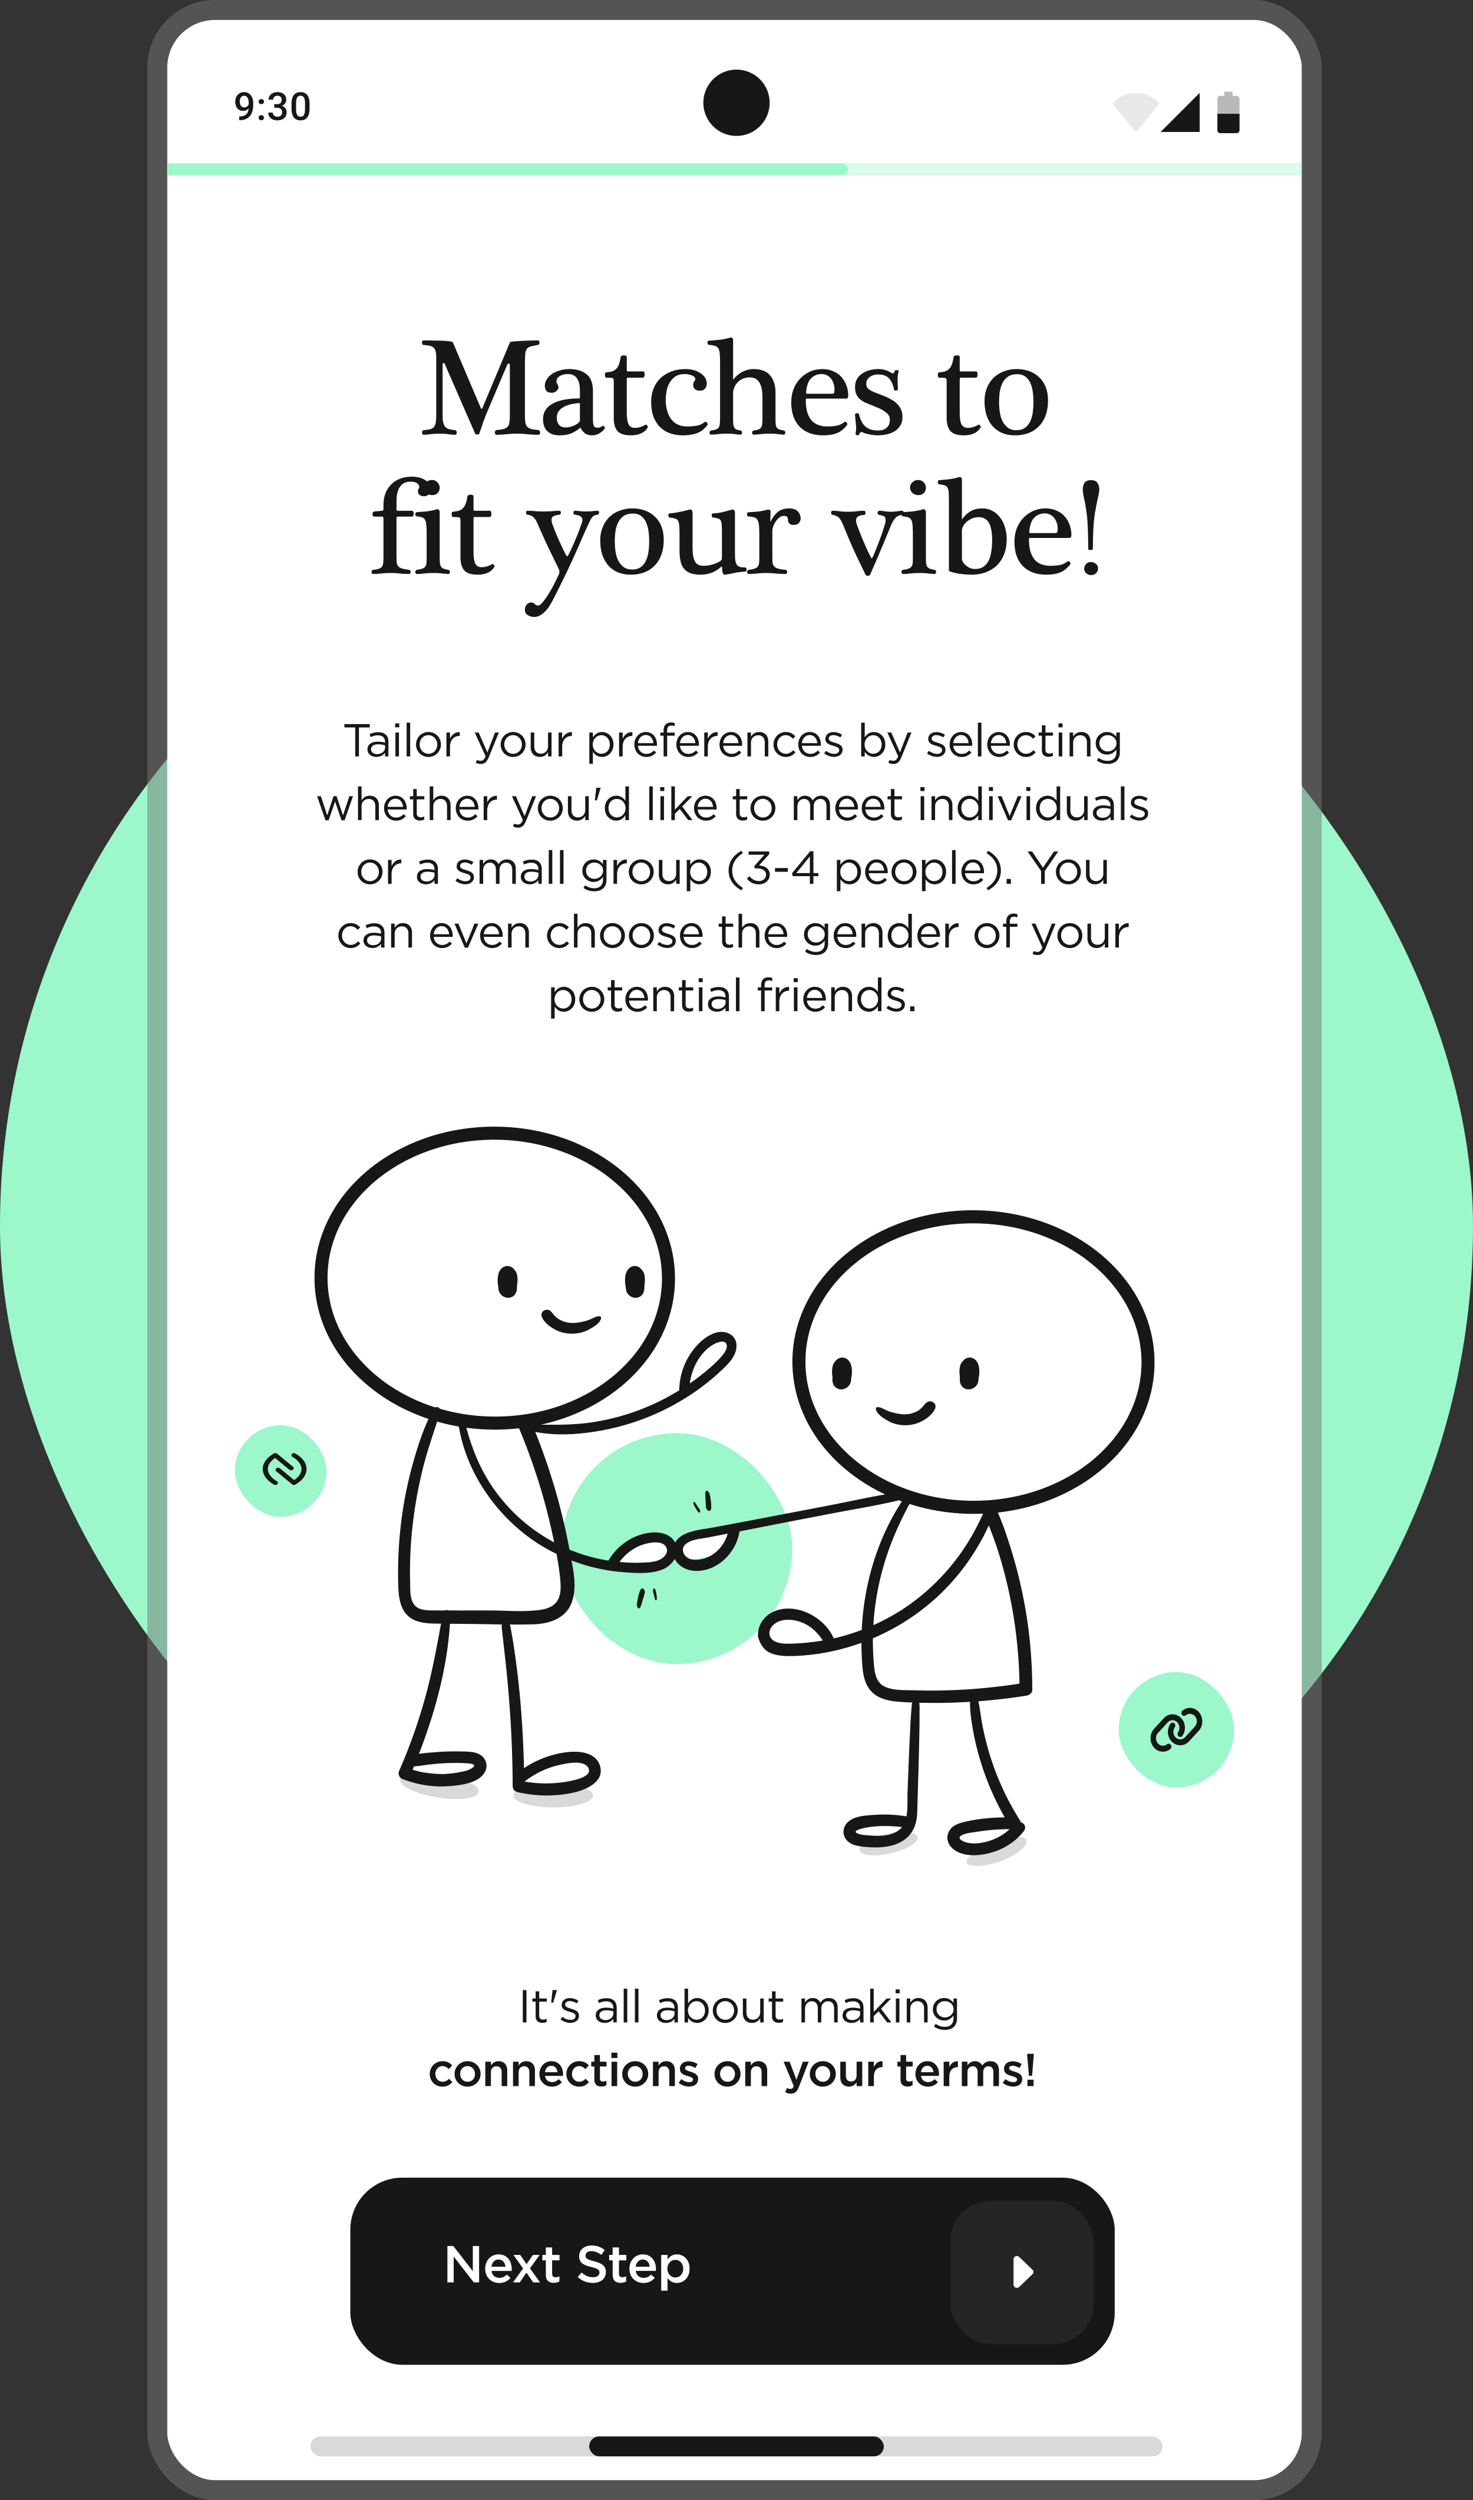 <svg width="370" height="628" fill="none" xmlns="http://www.w3.org/2000/svg"><rect width="100%" height="100%" fill="#333333" stroke="none"/><rect y="123" width="370" height="370" rx="185" fill="#9CF7CB"/><g clip-path="url(#a)"><rect x="42" y="5" width="285" height="618" rx="12" fill="#fff"/><rect x="78" y="612" width="214" height="5" rx="2.5" fill="#D9D9D9" style="mix-blend-mode:multiply"/><path d="M109.578 89.855c0-.696-.058-1.242-.174-1.636-.093-.395-.267-.696-.522-.905-.232-.232-.546-.383-.94-.453a10.096 10.096 0 0 0-1.497-.209.429.429 0 0 1-.348-.174.923.923 0 0 1-.105-.417c0-.14.035-.267.105-.383a.429.429 0 0 1 .348-.174h.94c.441 0 .928.011 1.462.035.534 0 1.079.011 1.636.034.58 0 1.102.024 1.566.07.464.023.847.07 1.149.14.325.046.51.115.557.208l7.066 16.604c.047.07.093.105.139.105.07 0 .128-.035.174-.105l6.962-16.604c.023-.093.314-.162.87-.209.581-.07 1.242-.116 1.985-.139a75.574 75.574 0 0 1 4.177-.14c.139 0 .232.059.278.175.07.116.105.243.105.383a.728.728 0 0 1-.105.383.412.412 0 0 1-.278.209 24.25 24.25 0 0 0-1.845.382c-.441.117-.766.337-.975.662-.209.302-.336.754-.383 1.357-.046.604-.069 1.462-.069 2.576v12.845c0 .766.046 1.369.139 1.81.093.418.255.742.487.975.255.232.604.406 1.044.522.441.093 1.01.174 1.706.243a.417.417 0 0 1 .313.244.6.6 0 0 1 .14.383.6.6 0 0 1-.14.383c-.069.116-.185.174-.348.174a25.16 25.16 0 0 1-2.68-.139 22.632 22.632 0 0 0-2.506-.14c-.882 0-1.799.047-2.75.14-.928.092-1.775.139-2.541.139a.344.344 0 0 1-.314-.174.737.737 0 0 1-.104-.383c0-.139.035-.267.104-.383a.42.42 0 0 1 .314-.244c.719-.069 1.288-.15 1.705-.243.441-.116.778-.29 1.01-.522.255-.233.418-.557.487-.975.093-.441.139-1.044.139-1.81V91.561c0-.163-.092-.233-.278-.21-.186 0-.302.07-.348.21l-5.013 11.8a46.831 46.831 0 0 0-1.044 2.68c-.325.952-.65 1.915-.975 2.889-.023.07-.092.116-.208.14a.7.7 0 0 1-.314.069.938.938 0 0 1-.348-.069c-.093-.024-.151-.07-.174-.14l-7.658-17.543c-.046-.117-.151-.186-.313-.21-.139-.023-.209.059-.209.244v12.949c0 .836.07 1.486.209 1.95.139.464.336.812.592 1.044.278.232.615.394 1.009.487.395.07.859.14 1.392.209a.318.318 0 0 1 .244.209c.07.116.105.244.105.383a.728.728 0 0 1-.105.383c-.046.116-.139.174-.278.174a11.85 11.85 0 0 1-1.706-.139 14.39 14.39 0 0 0-2.158-.14c-.882 0-1.671.047-2.367.14-.673.092-1.242.139-1.706.139-.116 0-.209-.058-.278-.174a1.094 1.094 0 0 1-.14-.383c0-.139.035-.267.105-.383a.428.428 0 0 1 .313-.209 25.337 25.337 0 0 0 1.497-.209c.418-.093.743-.255.975-.487.255-.232.429-.58.522-1.044.116-.464.174-1.114.174-1.95V89.855Zm36.09 11.94c0-.256-.012-.407-.035-.453-.023-.07-.082-.104-.174-.104-1.903.162-3.319.568-4.247 1.218-.905.626-1.358 1.439-1.358 2.437 0 .696.174 1.287.523 1.775.348.464.928.696 1.74.696.534 0 1.091-.104 1.671-.313a4.956 4.956 0 0 0 1.601-.905c.186-.186.279-.372.279-.557v-3.794Zm3.272 3.446c0 .812.069 1.38.208 1.705.163.325.465.488.905.488.256 0 .465-.024.627-.07.162-.07.395-.197.696-.383a.176.176 0 0 1 .209 0 .45.45 0 0 1 .209.209c.07.07.116.162.139.278a.244.244 0 0 1-.069.244c-.905 1.091-1.973 1.636-3.203 1.636-.673 0-1.253-.174-1.74-.522a3.666 3.666 0 0 1-1.045-1.288c-.046-.116-.116-.128-.208-.035a7.839 7.839 0 0 1-2.124 1.323c-.789.348-1.787.522-2.993.522-1.323 0-2.344-.348-3.064-1.044-.719-.72-1.079-1.729-1.079-3.029 0-1.67.778-2.947 2.333-3.829 1.554-.905 3.817-1.357 6.787-1.357.047 0 .082-.058.105-.174.023-.116.035-.383.035-.8v-.94c0-.58-.047-1.126-.14-1.637a3.736 3.736 0 0 0-.487-1.322 2.133 2.133 0 0 0-.905-.905c-.395-.233-.882-.349-1.462-.349-.859 0-1.555.174-2.089.523-.533.325-.8.754-.8 1.287 0 .256.081.511.243.766.163.232.244.476.244.731 0 .325-.162.638-.487.94-.325.302-.72.453-1.184.453-.626 0-1.079-.163-1.357-.488-.256-.348-.383-.765-.383-1.253 0-.58.162-1.125.487-1.636a4.337 4.337 0 0 1 1.323-1.357 6.821 6.821 0 0 1 1.949-.87 7.774 7.774 0 0 1 2.332-.349c1.857 0 3.319.43 4.386 1.288 1.068.859 1.602 2.286 1.602 4.282v6.962Zm8.5-1.602c0 1.3.14 2.263.418 2.89.302.626.835.939 1.601.939a4.51 4.51 0 0 0 1.497-.243c.487-.163.859-.337 1.114-.522.07-.047.151-.047.244 0a.435.435 0 0 1 .243.174c.07.069.116.15.14.243.046.093.046.174 0 .244-.441.719-1.022 1.23-1.741 1.532-.696.301-1.52.452-2.471.452-1.578 0-2.692-.348-3.342-1.044-.65-.72-.975-1.833-.975-3.342v-8.946c0-.278-.011-.499-.035-.661-.023-.163-.092-.279-.208-.348-.116-.07-.314-.105-.592-.105a13.283 13.283 0 0 0-1.114-.034c-.07 0-.128-.07-.174-.21a2.603 2.603 0 0 1-.104-.452c0-.162.023-.313.069-.452.047-.14.116-.21.209-.21a8.07 8.07 0 0 0 1.497-.243c.417-.14.766-.348 1.044-.627.302-.278.534-.65.696-1.113.186-.488.337-1.114.453-1.88.023-.14.116-.244.278-.313.163-.07.337-.105.522-.105.186 0 .348.035.488.105.162.046.243.116.243.209v2.993c0 .371.012.592.035.662.047.046.197.07.453.07h3.62c.162 0 .267.092.313.277.047.186.07.349.07.488 0 .14-.035.313-.105.522-.046.186-.162.279-.348.279h-3.724c-.163 0-.256.046-.279.139-.023.07-.035.36-.035.87v7.762Zm9.785-3.167c0 .882.105 1.729.314 2.541.208.789.522 1.497.939 2.123a5.07 5.07 0 0 0 1.671 1.462c.673.348 1.485.522 2.437.522.812 0 1.601-.058 2.367-.174.789-.139 1.45-.441 1.984-.905.093-.093.197-.116.313-.069a.607.607 0 0 1 .314.174.45.45 0 0 1 .174.278.304.304 0 0 1-.035.313c-.766 1.021-1.659 1.718-2.68 2.089-1.022.348-2.228.522-3.621.522a9.626 9.626 0 0 1-2.784-.418 6.984 6.984 0 0 1-2.541-1.392c-.743-.65-1.346-1.508-1.811-2.576-.464-1.091-.696-2.437-.696-4.038 0-1.137.186-2.204.557-3.202.395-1.021.952-1.891 1.671-2.61.743-.743 1.648-1.324 2.715-1.741 1.068-.441 2.298-.662 3.69-.662.673 0 1.323.081 1.949.244a5.41 5.41 0 0 1 1.706.731c.51.302.917.685 1.218 1.149.302.464.453.986.453 1.566 0 .418-.139.812-.418 1.184-.278.37-.719.556-1.323.556-.487 0-.893-.127-1.218-.382-.302-.256-.453-.627-.453-1.114 0-.325.082-.592.244-.8.186-.21.279-.407.279-.593 0-.417-.279-.73-.836-.94a4.753 4.753 0 0 0-1.845-.348c-.882 0-1.624.186-2.227.557a4.732 4.732 0 0 0-1.462 1.497c-.372.603-.639 1.3-.801 2.089a11.34 11.34 0 0 0-.244 2.367Zm16.919-5.256c.047.116.105.116.174 0a6.346 6.346 0 0 1 2.228-1.845c.905-.441 1.799-.662 2.681-.662 1.972 0 3.388.546 4.246 1.636.882 1.068 1.323 2.472 1.323 4.212v6.44c0 .603.012 1.091.035 1.462.046.371.127.673.244.905.139.209.348.371.626.487.279.093.661.186 1.149.279a.43.43 0 0 1 .313.209c.07.116.104.232.104.348 0 .116-.034.22-.104.313-.07.116-.162.174-.278.174-.325 0-.824-.046-1.497-.139-.65-.07-1.323-.105-2.019-.105-.743 0-1.474.035-2.193.105-.72.093-1.334.139-1.845.139a.341.341 0 0 1-.313-.174.507.507 0 0 1-.105-.313c0-.14.035-.256.105-.348.069-.116.185-.186.348-.209.534-.07.94-.163 1.218-.279.302-.116.511-.29.627-.522.139-.232.22-.534.243-.905.047-.371.07-.847.07-1.427v-5.256c0-.58-.046-1.16-.139-1.74a4.749 4.749 0 0 0-.453-1.567 2.78 2.78 0 0 0-.94-1.184c-.417-.301-.974-.452-1.67-.452-.743 0-1.381.14-1.915.418-.511.278-.94.615-1.288 1.009a4.325 4.325 0 0 0-.731 1.253c-.162.441-.244.824-.244 1.149v6.161c0 .627.012 1.149.035 1.567.023.394.093.707.209.939.116.232.29.418.522.557.255.116.604.209 1.045.279.162.023.278.093.348.209a.676.676 0 0 1 .104.348c0 .116-.035.22-.104.313a.343.343 0 0 1-.314.174c-.301 0-.777-.046-1.427-.139a17.88 17.88 0 0 0-1.984-.105c-.743 0-1.45.035-2.123.105-.673.093-1.277.139-1.81.139a.343.343 0 0 1-.314-.174.512.512 0 0 1-.104-.313c0-.14.035-.256.104-.348.07-.116.186-.186.348-.209.534-.07.94-.163 1.219-.279.301-.116.522-.29.661-.522.139-.232.221-.534.244-.905.046-.371.069-.847.069-1.427v-13.68c0-.998-.023-1.787-.069-2.367-.047-.603-.163-1.068-.348-1.392a1.409 1.409 0 0 0-.836-.662c-.371-.116-.882-.209-1.531-.278-.116 0-.209-.058-.279-.174a2.003 2.003 0 0 1-.104-.348.94.94 0 0 1 .069-.349.343.343 0 0 1 .314-.174 97.683 97.683 0 0 0 2.471-.208 14.433 14.433 0 0 0 2.75-.523c.325-.092.534-.07.627.07a.698.698 0 0 1 .208.383v9.92Zm18.477 4.908c-.116 0-.186.046-.209.139v.278c0 1.207.128 2.228.383 3.064.279.835.65 1.52 1.114 2.053a4.348 4.348 0 0 0 1.706 1.114 6.575 6.575 0 0 0 2.158.348c.789 0 1.555-.058 2.297-.174.743-.139 1.381-.429 1.915-.87.116-.093.232-.128.348-.104a.468.468 0 0 1 .313.174.6.6 0 0 1 .174.313c.023.116 0 .22-.07.313-.742.975-1.578 1.648-2.506 2.019-.928.371-2.077.557-3.446.557-1.392 0-2.599-.209-3.62-.626-.998-.418-1.833-.998-2.506-1.741a7.758 7.758 0 0 1-1.462-2.645c-.302-1.021-.453-2.124-.453-3.307 0-1.137.186-2.216.557-3.237a8.084 8.084 0 0 1 1.636-2.646 7.902 7.902 0 0 1 2.472-1.775c.951-.441 2.007-.662 3.167-.662.975 0 1.857.174 2.646.522a5.562 5.562 0 0 1 2.054 1.393c.556.58.986 1.288 1.287 2.123.325.812.488 1.694.488 2.646 0 .487-.174.731-.522.731h-9.921Zm6.37-1.219c.325 0 .511-.116.557-.348.046-.232.07-.51.07-.835 0-.487-.082-.952-.244-1.392a3.556 3.556 0 0 0-.627-1.219 3.192 3.192 0 0 0-1.009-.835c-.395-.21-.847-.314-1.358-.314-.626 0-1.171.117-1.636.349a3.505 3.505 0 0 0-1.148.87 3.656 3.656 0 0 0-.697 1.253 8.241 8.241 0 0 0-.348 1.532c-.046.278-.069.51-.069.696.023.162.081.243.174.243h6.335Zm16.754-5.674c-.07.256-.139.569-.209.94a9.63 9.63 0 0 0-.07 1.184c0 .44.012.905.035 1.392.023.464.035.824.035 1.08 0 .069-.046.127-.139.173a1.243 1.243 0 0 1-.313.105c-.116 0-.221-.012-.314-.035-.093-.046-.151-.104-.174-.174-.255-1.23-.673-2.17-1.253-2.82-.58-.673-1.508-1.01-2.785-1.01-.858 0-1.566.221-2.123.662-.557.418-.835.987-.835 1.706 0 .603.232 1.067.696 1.392.464.325 1.079.627 1.845.905.325.116.707.267 1.148.453.464.162.836.302 1.114.418.604.278 1.161.568 1.671.87.534.301.986.661 1.358 1.079.394.394.696.847.905 1.357.232.511.348 1.103.348 1.776 0 .881-.186 1.624-.557 2.227a4.652 4.652 0 0 1-1.427 1.428 6.55 6.55 0 0 1-1.984.765c-.743.163-1.474.244-2.193.244-.604 0-1.277-.07-2.019-.209-.743-.139-1.393-.336-1.95-.592-.139-.046-.29-.023-.452.07-.139.093-.232.267-.279.522 0 .07-.058.116-.174.139a1.254 1.254 0 0 1-.313.035.624.624 0 0 1-.279-.069c-.092-.024-.139-.07-.139-.14 0-.185.023-.44.07-.765a6.49 6.49 0 0 0 .069-.905c0-.279-.023-.581-.069-.905a13.044 13.044 0 0 0-.105-1.01 45.71 45.71 0 0 0-.069-.87 7.036 7.036 0 0 1-.035-.557c0-.093.046-.163.139-.209a.7.7 0 0 1 .314-.07.478.478 0 0 1 .313.035c.116.023.185.081.209.174.162.673.371 1.265.626 1.776.256.51.569.939.94 1.287a4.13 4.13 0 0 0 1.392.801c.557.163 1.219.244 1.985.244.835 0 1.508-.232 2.019-.696.533-.465.8-1.114.8-1.95 0-.742-.267-1.322-.8-1.74a7.788 7.788 0 0 0-1.811-1.149 48.116 48.116 0 0 0-1.009-.418 45.22 45.22 0 0 0-1.009-.417l-1.532-.627a6.41 6.41 0 0 1-1.323-.835 3.725 3.725 0 0 1-.905-1.219c-.232-.487-.348-1.09-.348-1.81 0-.835.174-1.543.522-2.123a4.428 4.428 0 0 1 1.393-1.392 6.086 6.086 0 0 1 1.914-.801 9.016 9.016 0 0 1 2.054-.244c.65 0 1.218.081 1.705.244.511.14 1.068.406 1.671.8.093.047.209.047.348 0 .163-.069.29-.266.383-.591.023-.093.093-.151.209-.174a.879.879 0 0 1 .348 0 .68.68 0 0 1 .313.07c.093.046.128.104.105.173Zm15.323 10.408c0 1.3.139 2.263.418 2.89.301.626.835.939 1.601.939a4.51 4.51 0 0 0 1.497-.243c.487-.163.858-.337 1.114-.522.069-.047.15-.047.243 0a.438.438 0 0 1 .244.174c.07.069.116.15.139.243.047.093.047.174 0 .244-.441.719-1.021 1.23-1.74 1.532-.696.301-1.52.452-2.472.452-1.578 0-2.692-.348-3.341-1.044-.65-.72-.975-1.833-.975-3.342v-8.946a4.94 4.94 0 0 0-.035-.661c-.023-.163-.093-.279-.209-.348-.116-.07-.313-.105-.591-.105a13.3 13.3 0 0 0-1.114-.034c-.07 0-.128-.07-.174-.21a2.514 2.514 0 0 1-.105-.452c0-.162.023-.313.07-.452.046-.14.116-.21.209-.21a8.044 8.044 0 0 0 1.496-.243 2.63 2.63 0 0 0 1.045-.627c.301-.278.533-.65.696-1.113.186-.488.336-1.114.452-1.88.024-.14.116-.244.279-.313.162-.07.336-.105.522-.105s.348.035.487.105c.163.046.244.116.244.209v2.993c0 .371.012.592.035.662.046.046.197.07.452.07h3.62c.163 0 .267.092.314.277.046.186.069.349.069.488a1.7 1.7 0 0 1-.104.522c-.046.186-.162.279-.348.279h-3.725c-.162 0-.255.046-.278.139-.023.07-.035.36-.035.87v7.762Zm22.177-3.063c0 1.416-.197 2.669-.592 3.76-.394 1.09-.963 2.007-1.705 2.749a7.183 7.183 0 0 1-2.611 1.706c-1.021.371-2.158.557-3.411.557-1.091 0-2.101-.174-3.029-.522a6.82 6.82 0 0 1-2.402-1.601c-.673-.72-1.206-1.613-1.601-2.681-.394-1.09-.592-2.367-.592-3.829 0-1.183.198-2.262.592-3.237.395-.998.94-1.845 1.636-2.54a7.762 7.762 0 0 1 2.576-1.637c.998-.394 2.089-.592 3.272-.592 1.137 0 2.181.174 3.133.522.975.349 1.81.86 2.506 1.532.696.65 1.242 1.462 1.636 2.437.395.974.592 2.1.592 3.376Zm-3.655.383c0-.882-.058-1.74-.174-2.576-.116-.835-.325-1.578-.627-2.228a3.99 3.99 0 0 0-1.253-1.566c-.533-.394-1.218-.592-2.053-.592-.929 0-1.683.198-2.263.592a4.26 4.26 0 0 0-1.392 1.601c-.325.65-.557 1.393-.697 2.228a18.98 18.98 0 0 0-.174 2.611c0 .789.058 1.601.174 2.436.116.836.337 1.59.662 2.263.325.673.766 1.23 1.323 1.671.58.441 1.311.661 2.192.661.906 0 1.637-.209 2.193-.626a4.093 4.093 0 0 0 1.288-1.636 6.932 6.932 0 0 0 .627-2.263 19.22 19.22 0 0 0 .174-2.576ZM99.594 139.858c0 .58.023 1.067.07 1.462.046.371.162.673.348.905.186.232.487.417.905.557.441.139 1.044.255 1.81.348a.428.428 0 0 1 .313.209c.07.092.105.208.105.348 0 .116-.035.22-.105.313-.069.116-.162.174-.278.174-.928 0-1.764-.046-2.506-.139-.72-.07-1.428-.105-2.124-.105-.742 0-1.485.035-2.228.105a17.36 17.36 0 0 1-2.158.139.342.342 0 0 1-.313-.174.509.509 0 0 1-.104-.313.56.56 0 0 1 .104-.348c.07-.116.186-.186.348-.209.627-.07 1.102-.163 1.427-.279.348-.139.604-.325.766-.557.162-.232.255-.533.278-.905.047-.371.07-.847.07-1.427v-9.538c0-.324-.023-.51-.07-.557-.046-.069-.22-.104-.522-.104h-1.74a.342.342 0 0 1-.313-.174.924.924 0 0 1-.105-.418c0-.162.035-.313.105-.452a.517.517 0 0 1 .348-.244l1.88-.174a.487.487 0 0 0 .208-.035.208.208 0 0 0 .14-.139c.046-.093.07-.232.07-.418v-.835c0-1.021.15-1.961.452-2.82a6.41 6.41 0 0 1 1.392-2.262 5.99 5.99 0 0 1 2.228-1.497c.882-.371 1.891-.557 3.028-.557.58 0 1.149.058 1.706.174.58.116 1.091.313 1.531.592.465.255.836.603 1.114 1.044.279.418.418.94.418 1.567 0 .417-.162.777-.487 1.079a1.68 1.68 0 0 1-1.184.452c-.394 0-.754-.093-1.079-.278-.302-.209-.452-.511-.452-.905 0-.348.046-.569.139-.662a.569.569 0 0 0 .174-.417c0-.465-.197-.813-.592-1.045-.394-.232-.893-.348-1.497-.348-.905 0-1.601.197-2.088.592a3.497 3.497 0 0 0-1.079 1.497 6.685 6.685 0 0 0-.418 1.984 59.659 59.659 0 0 0-.035 1.984v.661c0 .279.023.453.07.522.046.047.197.07.452.07h3.377c.139 0 .244.081.313.244.07.139.105.301.105.487s-.035.36-.105.522c-.069.139-.174.209-.313.209h-3.377c-.255 0-.406.035-.452.104-.047.047-.07.233-.07.557v9.434Zm10.85-.07c0 .58.011 1.068.034 1.462.024.395.105.719.244.975.139.255.348.452.627.591.301.14.719.244 1.253.314a.43.43 0 0 1 .313.209c.07.092.104.208.104.348 0 .116-.034.22-.104.313a.342.342 0 0 1-.313.174c-.418 0-.963-.046-1.636-.139a19.848 19.848 0 0 0-2.054-.105c-.743 0-1.474.035-2.193.105-.696.093-1.369.139-2.019.139-.116 0-.209-.058-.278-.174a.507.507 0 0 1-.105-.313c0-.14.035-.256.105-.348a.428.428 0 0 1 .313-.209c.603-.07 1.067-.174 1.392-.314.348-.139.592-.324.731-.556.163-.256.255-.557.279-.905.023-.372.034-.824.034-1.358v-5.604c0-.998-.023-1.799-.069-2.402-.047-.604-.151-1.056-.313-1.358a1.28 1.28 0 0 0-.731-.661c-.325-.116-.766-.209-1.323-.279a.341.341 0 0 1-.313-.174.669.669 0 0 1-.105-.348c0-.116.035-.232.105-.348a.341.341 0 0 1 .313-.174c.232-.023.51-.046.835-.069.348-.024.708-.047 1.079-.07l1.114-.139c.395-.07.743-.14 1.044-.209.256-.047.453-.093.592-.139.163-.07.29-.105.383-.105.279 0 .453.081.522.244a.92.92 0 0 1 .14.452v11.174Zm-1.845-15.42c-.581 0-1.079-.174-1.497-.523-.418-.371-.627-.823-.627-1.357s.198-.986.592-1.358c.395-.371.882-.557 1.462-.557.557 0 1.009.198 1.358.592.371.371.557.824.557 1.358 0 .51-.175.951-.523 1.322-.348.349-.789.523-1.322.523Zm10.343 14.271c0 1.3.139 2.263.417 2.89.302.626.836.939 1.602.939.533 0 1.032-.081 1.496-.243.488-.163.859-.337 1.114-.522.07-.047.151-.047.244 0a.438.438 0 0 1 .244.174c.069.069.116.15.139.243.046.093.046.174 0 .244-.441.719-1.021 1.23-1.741 1.532-.696.301-1.52.452-2.471.452-1.578 0-2.692-.348-3.342-1.044-.65-.72-.974-1.833-.974-3.342v-8.946a4.94 4.94 0 0 0-.035-.661c-.023-.163-.093-.279-.209-.348-.116-.07-.313-.105-.592-.105a13.336 13.336 0 0 0-1.114-.035c-.069 0-.127-.069-.174-.208a2.616 2.616 0 0 1-.104-.453c0-.162.023-.313.069-.452.047-.14.116-.209.209-.209a8.118 8.118 0 0 0 1.497-.244 2.617 2.617 0 0 0 1.044-.626c.302-.279.534-.65.696-1.114.186-.488.337-1.114.453-1.88.023-.139.116-.244.278-.313a1.31 1.31 0 0 1 .523-.105c.185 0 .348.035.487.105.162.046.244.116.244.208v2.994c0 .371.011.592.034.661.047.047.198.07.453.07h3.62c.163 0 .267.093.313.279.047.185.07.348.07.487s-.035.313-.104.522c-.047.186-.163.278-.349.278h-3.724c-.163 0-.255.047-.279.14-.023.069-.034.359-.034.87v7.762Zm23.281.871c.069.139.15.197.243.174a.33.33 0 0 0 .244-.174 56.368 56.368 0 0 0 1.88-4.073 62.845 62.845 0 0 0 1.462-3.794c.162-.395.243-.743.243-1.045 0-.255-.069-.464-.209-.626a1.157 1.157 0 0 0-.487-.383 2.503 2.503 0 0 0-.626-.209 7.622 7.622 0 0 0-.557-.104.468.468 0 0 1-.314-.174.938.938 0 0 1-.069-.348c0-.116.035-.221.104-.314a.332.332 0 0 1 .279-.139c.441 0 .893.035 1.357.104.464.047.928.07 1.393.07.533 0 1.079-.023 1.636-.07.557-.069.997-.104 1.322-.104.116 0 .198.046.244.139.07.093.104.209.104.348a.667.667 0 0 1-.104.348c-.046.093-.128.14-.244.14a2.76 2.76 0 0 0-.87.243c-.232.116-.429.29-.592.523a4.39 4.39 0 0 0-.487.835c-.162.325-.348.719-.557 1.183a205.74 205.74 0 0 0-2.088 4.7 229.869 229.869 0 0 1-2.298 5.082 129.216 129.216 0 0 1-2.297 4.769 156.59 156.59 0 0 1-2.228 4.42 19.15 19.15 0 0 1-.696 1.184 6.696 6.696 0 0 1-1.01 1.288c-.371.418-.8.766-1.288 1.044a3.165 3.165 0 0 1-1.601.418 2.86 2.86 0 0 1-1.531-.453c-.488-.278-.731-.742-.731-1.392 0-.487.15-.905.452-1.253.302-.348.696-.522 1.184-.522.208 0 .371.035.487.104.116.093.22.186.313.279.116.092.232.174.348.243.139.093.302.14.488.14.255 0 .545-.163.87-.488a8.707 8.707 0 0 0 1.009-1.253 13.72 13.72 0 0 0 1.079-1.671c.372-.603.708-1.195 1.01-1.775.302-.58.557-1.102.766-1.566.232-.465.394-.801.487-1.01.116-.278.174-.522.174-.731 0-.232-.046-.441-.139-.626-.743-1.532-1.567-3.238-2.472-5.117-.905-1.88-1.763-3.76-2.576-5.639-.232-.557-.44-1.01-.626-1.358a3.501 3.501 0 0 0-.592-.835 1.965 1.965 0 0 0-.661-.488 4.096 4.096 0 0 0-.975-.278.326.326 0 0 1-.244-.174.676.676 0 0 1-.104-.348c0-.116.035-.221.104-.314a.332.332 0 0 1 .279-.139c.719 0 1.404.035 2.054.104a28.971 28.971 0 0 0 4.003 0 18.764 18.764 0 0 1 1.984-.104c.116 0 .197.046.243.139a.51.51 0 0 1 .105.314.669.669 0 0 1-.105.348.323.323 0 0 1-.243.174c-.743.093-1.265.232-1.567.417-.301.186-.452.441-.452.766 0 .464.104.952.313 1.462a68.848 68.848 0 0 0 1.601 3.899 69.364 69.364 0 0 0 1.776 3.69Zm24.494-3.934c0 1.416-.197 2.669-.592 3.76-.394 1.09-.963 2.007-1.706 2.749a7.17 7.17 0 0 1-2.61 1.706c-1.021.371-2.158.557-3.412.557-1.09 0-2.1-.174-3.028-.522a6.82 6.82 0 0 1-2.402-1.601c-.673-.72-1.206-1.613-1.601-2.681-.394-1.09-.592-2.367-.592-3.829 0-1.183.198-2.262.592-3.237.395-.998.94-1.845 1.636-2.541a7.763 7.763 0 0 1 2.576-1.636c.998-.394 2.088-.592 3.272-.592 1.137 0 2.181.174 3.133.522.974.349 1.81.859 2.506 1.532.696.65 1.242 1.462 1.636 2.437.395.974.592 2.1.592 3.376Zm-3.655.383c0-.882-.058-1.74-.174-2.576-.116-.835-.325-1.578-.627-2.228a3.999 3.999 0 0 0-1.253-1.566c-.534-.394-1.218-.592-2.054-.592-.928 0-1.682.198-2.262.592a4.273 4.273 0 0 0-1.393 1.601c-.324.65-.556 1.393-.696 2.228a18.975 18.975 0 0 0-.174 2.611c0 .789.058 1.601.174 2.436.116.836.337 1.59.662 2.263.325.673.765 1.23 1.322 1.671.581.441 1.312.661 2.193.661.905 0 1.636-.209 2.193-.626a4.093 4.093 0 0 0 1.288-1.636 6.932 6.932 0 0 0 .627-2.263 19.22 19.22 0 0 0 .174-2.576Zm21.553 1.984c0 .952.012 1.729.035 2.332.046.581.151 1.045.313 1.393.186.325.453.557.801.696.348.116.835.174 1.462.174.093 0 .162.058.209.174a.568.568 0 0 1 .104.348.92.92 0 0 1-.07.348c-.046.116-.127.174-.243.174-.186 0-.348.012-.488.035-.116 0-.243.012-.383.035-.116 0-.255.012-.417.035a9.047 9.047 0 0 1-.557.069c-.186.024-.453.07-.801.14-.325.069-.661.139-1.009.208-.348.07-.673.128-.975.174-.302.047-.499.07-.592.07-.417 0-.626-.65-.626-1.949 0-.047-.023-.07-.07-.07-.046-.023-.093-.011-.139.035-.859.743-1.729 1.265-2.611 1.566a8.084 8.084 0 0 1-2.506.418c-1.067 0-1.949-.128-2.646-.383-.696-.278-1.241-.673-1.636-1.183-.394-.511-.673-1.137-.835-1.88a12.484 12.484 0 0 1-.244-2.576v-3.933c0-.998-.023-1.776-.069-2.333-.047-.556-.151-.974-.314-1.253a1.19 1.19 0 0 0-.731-.557 9.168 9.168 0 0 0-1.322-.243c-.116 0-.209-.058-.279-.174a2 2 0 0 1-.104-.348c0-.116.023-.232.069-.349a.343.343 0 0 1 .314-.174c.232-.023.533-.058.905-.104.394-.046.812-.116 1.253-.209.441-.093.893-.185 1.357-.278.488-.116.94-.232 1.358-.348.325-.093.545-.035.661.174.116.185.174.348.174.487v8.285c0 .928.035 1.717.105 2.367.093.649.244 1.183.452 1.601.209.418.499.719.871.905.371.185.835.278 1.392.278.789 0 1.613-.139 2.471-.417.859-.279 1.509-.615 1.95-1.01.069-.069.104-.197.104-.383.023-.185.035-.325.035-.417v-5.5c0-.998-.012-1.776-.035-2.333-.023-.556-.104-.974-.243-1.253a1.06 1.06 0 0 0-.662-.557c-.278-.092-.696-.174-1.253-.243a.445.445 0 0 1-.278-.174 1.92 1.92 0 0 1-.105-.348.77.77 0 0 1 .07-.349.341.341 0 0 1 .313-.174c.835-.046 1.601-.15 2.297-.313a40.537 40.537 0 0 0 2.333-.626c.325-.093.545-.035.661.174.116.185.174.348.174.487v9.259Zm9.391 1.845c0 .58.012 1.068.035 1.462.047.395.174.719.383.975.209.255.534.452.975.591.441.14 1.079.244 1.914.314a.43.43 0 0 1 .314.209.564.564 0 0 1 .104.348c0 .116-.035.22-.104.313a.343.343 0 0 1-.314.174c-.998 0-1.879-.046-2.645-.139a24.133 24.133 0 0 0-2.193-.105c-.743 0-1.485.035-2.228.105a17.08 17.08 0 0 1-2.193.139c-.116 0-.209-.058-.278-.174a.507.507 0 0 1-.105-.313c0-.14.035-.256.105-.348a.428.428 0 0 1 .313-.209c.65-.07 1.149-.174 1.497-.314.371-.139.638-.324.8-.556.163-.256.256-.557.279-.905.046-.372.069-.824.069-1.358v-5.082c0-1.137-.023-2.031-.069-2.68-.047-.673-.163-1.184-.348-1.532a1.254 1.254 0 0 0-.801-.731c-.371-.116-.882-.197-1.532-.244-.116 0-.208-.058-.278-.174a.94.94 0 0 1-.07-.348.94.94 0 0 1 .07-.348.342.342 0 0 1 .313-.174 47.885 47.885 0 0 1 1.915-.139c.835-.07 1.682-.221 2.541-.453.325-.093.592-.104.8-.035.209.07.302.267.279.592l-.07 2.228c0 .046.012.081.035.104.023 0 .058-.023.105-.069.487-.975 1.079-1.752 1.775-2.332.719-.581 1.671-.871 2.854-.871.975 0 1.694.256 2.158.766.464.487.697 1.091.697 1.81 0 .395-.151.754-.453 1.079-.302.325-.731.488-1.288.488-.534 0-.905-.128-1.114-.383a1.293 1.293 0 0 1-.313-.836c0-.325-.07-.58-.209-.766-.116-.185-.383-.278-.801-.278-.441 0-.847.151-1.218.453-.348.278-.65.614-.905 1.009a5.407 5.407 0 0 0-.592 1.218c-.139.418-.209.743-.209.975v6.544Zm29.489-7.066a423.43 423.43 0 0 1-4.977 11.731c-.024.046-.093.081-.209.104a.7.7 0 0 1-.314.07.94.94 0 0 1-.348-.07c-.093-.023-.151-.058-.174-.104a321.344 321.344 0 0 1-2.819-5.848 167.47 167.47 0 0 1-2.611-6.127 22.368 22.368 0 0 0-.627-1.392 3.365 3.365 0 0 0-.556-.905 1.729 1.729 0 0 0-.697-.522c-.255-.14-.591-.244-1.009-.314a.446.446 0 0 1-.279-.174.676.676 0 0 1-.104-.348c0-.139.023-.255.07-.348.046-.116.127-.174.243-.174.673 0 1.323.046 1.95.139.649.07 1.322.105 2.018.105.673 0 1.335-.035 1.985-.105a14.732 14.732 0 0 1 2.019-.139c.116 0 .197.058.243.174.07.093.105.209.105.348a.669.669 0 0 1-.105.348c-.046.116-.127.174-.243.174-.72.047-1.242.186-1.567.418-.302.209-.452.522-.452.94 0 .348.092.777.278 1.288a99.82 99.82 0 0 0 1.671 4.212 74.829 74.829 0 0 0 1.775 3.829c.047.116.116.174.209.174a.312.312 0 0 0 .209-.174c.232-.511.499-1.137.801-1.88.301-.743.591-1.497.87-2.263.301-.789.58-1.566.835-2.332.255-.766.464-1.427.627-1.984.093-.302.139-.592.139-.87 0-.58-.174-.94-.522-1.079a4.384 4.384 0 0 0-1.079-.279.429.429 0 0 1-.314-.209.676.676 0 0 1-.104-.348.77.77 0 0 1 .139-.313c.07-.116.163-.174.279-.174.51 0 .986.046 1.427.139.441.07.905.105 1.392.105.511 0 1.045-.035 1.602-.105.58-.093 1.032-.139 1.357-.139.139 0 .232.058.279.174a.568.568 0 0 1 .104.348.676.676 0 0 1-.104.348c-.047.116-.128.174-.244.174-.464.024-.859.128-1.184.314a2.969 2.969 0 0 0-.8.731 4.439 4.439 0 0 0-.627 1.044c-.185.394-.371.824-.557 1.288Zm9.076 7.066c0 .58.011 1.068.034 1.462.024.395.105.719.244.975.139.255.348.452.627.591.301.14.719.244 1.253.314a.43.43 0 0 1 .313.209c.07.092.105.208.105.348 0 .116-.035.22-.105.313a.342.342 0 0 1-.313.174c-.418 0-.963-.046-1.636-.139a19.848 19.848 0 0 0-2.054-.105c-.743 0-1.474.035-2.193.105-.696.093-1.369.139-2.019.139-.116 0-.209-.058-.278-.174a.507.507 0 0 1-.105-.313c0-.14.035-.256.105-.348a.428.428 0 0 1 .313-.209c.603-.07 1.067-.174 1.392-.314.348-.139.592-.324.731-.556.163-.256.256-.557.279-.905.023-.372.035-.824.035-1.358v-5.604c0-.998-.024-1.799-.07-2.402-.046-.604-.151-1.056-.313-1.358a1.277 1.277 0 0 0-.731-.661c-.325-.116-.766-.209-1.323-.279a.341.341 0 0 1-.313-.174.669.669 0 0 1-.105-.348c0-.116.035-.232.105-.348a.341.341 0 0 1 .313-.174c.232-.023.51-.046.835-.069.348-.024.708-.047 1.079-.07l1.114-.139c.395-.07.743-.14 1.045-.209.255-.047.452-.093.591-.139.163-.07.29-.105.383-.105.279 0 .453.081.522.244a.92.92 0 0 1 .14.452v11.174Zm-1.845-15.42c-.58 0-1.079-.174-1.497-.523-.418-.371-.627-.823-.627-1.357s.198-.986.592-1.358c.395-.371.882-.557 1.462-.557.557 0 1.01.198 1.358.592.371.371.557.824.557 1.358 0 .51-.174.951-.522 1.322-.349.349-.789.523-1.323.523Zm10.9 16.151c0 .139.081.348.243.627.163.278.383.545.662.8.301.256.649.488 1.044.696a3.3 3.3 0 0 0 1.358.279c.835 0 1.531-.186 2.088-.557a4.17 4.17 0 0 0 1.323-1.566c.325-.673.545-1.439.661-2.298a16.98 16.98 0 0 0 .209-2.715c0-.812-.046-1.566-.139-2.263-.093-.719-.267-1.346-.522-1.879a2.851 2.851 0 0 0-1.01-1.253c-.441-.325-1.021-.488-1.74-.488-.604 0-1.161.116-1.671.348a5.345 5.345 0 0 0-1.323.836 3.795 3.795 0 0 0-.87 1.079c-.209.394-.313.742-.313 1.044v7.31Zm-3.272-14.167c0-.998-.012-1.799-.035-2.402-.023-.603-.116-1.056-.279-1.358a1.15 1.15 0 0 0-.696-.661c-.325-.116-.789-.209-1.392-.278-.116 0-.209-.058-.279-.175a2 2 0 0 1-.104-.348c0-.116.023-.232.069-.348a.344.344 0 0 1 .314-.174 53.773 53.773 0 0 0 2.262-.209 14.338 14.338 0 0 0 2.576-.522c.325-.093.534-.069.627.07a.708.708 0 0 1 .209.383v9.99c0 .046.011.07.034.07.047 0 .082-.024.105-.07.441-.673 1.067-1.276 1.88-1.81.835-.534 1.856-.801 3.063-.801.998 0 1.879.221 2.645.662a5.62 5.62 0 0 1 1.915 1.705c.534.697.928 1.509 1.183 2.437a9.98 9.98 0 0 1 .418 2.889c0 1.532-.244 2.866-.731 4.003-.464 1.114-1.102 2.042-1.914 2.785a8.348 8.348 0 0 1-2.82 1.636 10.829 10.829 0 0 1-3.377.522c-.812 0-1.682-.058-2.61-.174-.928-.093-1.95-.336-3.063-.731v-17.091Zm20.325 8.772c-.116 0-.185.046-.208.139v.278c0 1.207.127 2.228.382 3.064.279.835.65 1.52 1.114 2.053a4.355 4.355 0 0 0 1.706 1.114 6.575 6.575 0 0 0 2.158.348c.789 0 1.555-.058 2.298-.174.742-.139 1.38-.429 1.914-.87.116-.093.232-.128.348-.104a.466.466 0 0 1 .313.174.6.6 0 0 1 .174.313c.024.116 0 .22-.069.313-.743.975-1.578 1.648-2.506 2.019-.929.371-2.077.557-3.447.557-1.392 0-2.599-.209-3.62-.626-.998-.418-1.833-.998-2.506-1.741a7.758 7.758 0 0 1-1.462-2.645c-.302-1.021-.452-2.124-.452-3.307a9.39 9.39 0 0 1 .557-3.238 8.055 8.055 0 0 1 1.636-2.645 7.904 7.904 0 0 1 2.471-1.775c.951-.441 2.007-.662 3.168-.662.974 0 1.856.174 2.645.522a5.558 5.558 0 0 1 2.054 1.393c.557.58.986 1.288 1.288 2.123.325.812.487 1.694.487 2.646 0 .487-.174.731-.522.731h-9.921Zm6.37-1.219c.325 0 .511-.116.557-.348.047-.232.07-.51.07-.835 0-.487-.081-.952-.244-1.393a3.57 3.57 0 0 0-.626-1.218 3.196 3.196 0 0 0-1.01-.835 2.854 2.854 0 0 0-1.357-.314c-.627 0-1.172.116-1.636.349a3.486 3.486 0 0 0-1.149.87 3.64 3.64 0 0 0-.696 1.253 8.085 8.085 0 0 0-.348 1.531c-.047.279-.07.511-.07.697.023.162.081.243.174.243h6.335Zm9.479 3.934c0 .116-.069.197-.209.243-.116.047-.243.07-.383.07-.139 0-.278-.023-.417-.07-.116-.046-.174-.127-.174-.243 0-1.625-.024-2.994-.07-4.108a43.766 43.766 0 0 0-.139-2.854 22.79 22.79 0 0 0-.209-2.123c-.093-.627-.186-1.265-.279-1.915a64.627 64.627 0 0 0-.417-1.984c-.163-.743-.244-1.404-.244-1.984 0-.627.151-1.16.453-1.601.325-.441.847-.662 1.566-.662.789 0 1.334.221 1.636.662.325.417.487.951.487 1.601 0 .255-.034.568-.104.94a9.687 9.687 0 0 1-.209 1.079c-.069.348-.151.708-.244 1.079-.069.348-.127.65-.174.905-.116.65-.232 1.288-.348 1.914a58.522 58.522 0 0 0-.278 2.124c-.07.789-.128 1.74-.174 2.854a97.54 97.54 0 0 0-.07 4.073Zm-.452 6.614c-.464 0-.871-.151-1.219-.453a1.455 1.455 0 0 1-.522-1.149c0-.417.151-.8.453-1.148a1.598 1.598 0 0 1 1.218-.523c.464 0 .882.151 1.253.453.371.278.557.661.557 1.149 0 .441-.162.835-.487 1.183-.325.325-.743.488-1.253.488ZM89.232 190v-7.275h-2.727v-.847h6.382v.847H90.16V190h-.928Zm5.308.128c-1.114 0-2.24-.639-2.24-1.868v-.024c0-1.264 1.045-1.937 2.565-1.937.766 0 1.311.104 1.845.255v-.209c0-1.079-.662-1.636-1.787-1.636-.708 0-1.265.186-1.822.441l-.267-.731c.662-.302 1.311-.499 2.182-.499.847 0 1.496.22 1.937.661.406.406.615.987.615 1.752V190h-.858v-.905c-.418.545-1.114 1.033-2.17 1.033Zm.174-.708c1.102 0 2.007-.673 2.007-1.625v-.58a6.282 6.282 0 0 0-1.763-.255c-1.126 0-1.752.487-1.752 1.242v.023c0 .754.696 1.195 1.508 1.195Zm4.55-6.73v-.986h1.021v.986h-1.021Zm.058 7.31v-5.999h.893V190h-.893Zm2.816 0v-8.47h.893V190h-.893Zm5.473.139c-1.799 0-3.11-1.415-3.11-3.109v-.024c0-1.694 1.323-3.132 3.133-3.132 1.798 0 3.121 1.415 3.121 3.109v.023a3.115 3.115 0 0 1-3.144 3.133Zm.023-.8c1.3 0 2.205-1.045 2.205-2.309v-.024c0-1.288-.964-2.343-2.228-2.343-1.3 0-2.193 1.055-2.193 2.32v.023c0 1.288.951 2.333 2.216 2.333Zm4.508.661v-5.999h.893v1.567c.441-.998 1.311-1.718 2.448-1.671v.963h-.069c-1.312 0-2.379.94-2.379 2.75V190h-.893Zm10.281-.998 1.926-5.001h.951l-2.518 6.196c-.51 1.242-1.09 1.694-1.995 1.694-.499 0-.87-.104-1.277-.301l.302-.708c.29.151.557.22.94.22.534 0 .87-.278 1.23-1.125l-2.727-5.976h.986l2.182 5.001Zm6.446 1.137c-1.799 0-3.11-1.415-3.11-3.109v-.024c0-1.694 1.323-3.132 3.133-3.132 1.798 0 3.121 1.415 3.121 3.109v.023a3.115 3.115 0 0 1-3.144 3.133Zm.023-.8c1.3 0 2.205-1.045 2.205-2.309v-.024c0-1.288-.963-2.343-2.228-2.343-1.3 0-2.193 1.055-2.193 2.32v.023c0 1.288.951 2.333 2.216 2.333Zm6.712.789c-1.45 0-2.297-.975-2.297-2.402v-3.725h.893v3.504c0 1.114.604 1.81 1.659 1.81 1.022 0 1.799-.754 1.799-1.879v-3.435h.882V190h-.882v-1.044c-.406.649-1.021 1.172-2.054 1.172Zm4.713-.128v-5.999h.894v1.567c.441-.998 1.311-1.718 2.448-1.671v.963h-.069c-1.312 0-2.379.94-2.379 2.75V190h-.894Zm7.717 1.856v-7.855h.894v1.207c.487-.719 1.195-1.334 2.297-1.334 1.439 0 2.866 1.137 2.866 3.109v.023c0 1.961-1.415 3.122-2.866 3.122-1.114 0-1.833-.604-2.297-1.277v3.005h-.894Zm3.029-2.529c1.16 0 2.112-.859 2.112-2.309v-.023c0-1.416-.975-2.321-2.112-2.321-1.114 0-2.17.94-2.17 2.309v.023c0 1.393 1.056 2.321 2.17 2.321Zm4.445.673v-5.999h.893v1.567c.441-.998 1.311-1.718 2.448-1.671v.963h-.069c-1.312 0-2.379.94-2.379 2.75V190h-.893Zm6.832.139c-1.648 0-2.994-1.264-2.994-3.121v-.023c0-1.729 1.218-3.121 2.878-3.121 1.775 0 2.796 1.415 2.796 3.167 0 .116 0 .186-.012.29h-4.757c.128 1.3 1.044 2.031 2.112 2.031.824 0 1.404-.337 1.891-.847l.557.499c-.603.673-1.334 1.125-2.471 1.125Zm-2.089-3.469h3.864c-.093-1.091-.72-2.042-1.915-2.042-1.044 0-1.833.87-1.949 2.042Zm6.437 3.33v-5.21h-.823v-.777h.823v-.522c0-.685.186-1.207.522-1.544.302-.301.743-.464 1.288-.464.418 0 .697.047.987.151v.778c-.325-.093-.569-.151-.871-.151-.696 0-1.044.417-1.044 1.276v.487h1.903v.766h-1.891V190h-.894Zm6.201.139c-1.647 0-2.993-1.264-2.993-3.121v-.023c0-1.729 1.218-3.121 2.877-3.121 1.775 0 2.797 1.415 2.797 3.167 0 .116 0 .186-.012.29h-4.757c.127 1.3 1.044 2.031 2.111 2.031.824 0 1.404-.337 1.892-.847l.557.499c-.604.673-1.335 1.125-2.472 1.125Zm-2.088-3.469h3.864c-.093-1.091-.72-2.042-1.915-2.042-1.044 0-1.833.87-1.949 2.042Zm6.101 3.33v-5.999h.893v1.567c.441-.998 1.311-1.718 2.448-1.671v.963h-.069c-1.312 0-2.379.94-2.379 2.75V190h-.893Zm6.832.139c-1.648 0-2.994-1.264-2.994-3.121v-.023c0-1.729 1.218-3.121 2.878-3.121 1.775 0 2.796 1.415 2.796 3.167 0 .116 0 .186-.012.29h-4.757c.128 1.3 1.044 2.031 2.112 2.031.824 0 1.404-.337 1.891-.847l.557.499c-.603.673-1.334 1.125-2.471 1.125Zm-2.089-3.469h3.864c-.093-1.091-.72-2.042-1.915-2.042-1.044 0-1.833.87-1.949 2.042Zm6.101 3.33v-5.999h.893v1.044c.395-.649 1.021-1.171 2.054-1.171 1.45 0 2.297.974 2.297 2.401V190h-.893v-3.504c0-1.114-.603-1.81-1.659-1.81-1.033 0-1.799.754-1.799 1.879V190h-.893Zm9.621.139c-1.752 0-3.075-1.427-3.075-3.109v-.024c0-1.694 1.323-3.132 3.075-3.132 1.137 0 1.845.475 2.402 1.067l-.592.627c-.475-.499-1.009-.905-1.821-.905-1.219 0-2.147 1.032-2.147 2.32v.023c0 1.3.952 2.333 2.205 2.333.765 0 1.357-.383 1.833-.894l.569.534c-.604.673-1.323 1.16-2.449 1.16Zm6.146 0c-1.648 0-2.994-1.264-2.994-3.121v-.023c0-1.729 1.218-3.121 2.878-3.121 1.775 0 2.796 1.415 2.796 3.167 0 .116 0 .186-.012.29h-4.757c.128 1.3 1.044 2.031 2.112 2.031.824 0 1.404-.337 1.891-.847l.557.499c-.603.673-1.334 1.125-2.471 1.125Zm-2.089-3.469h3.864c-.093-1.091-.719-2.042-1.915-2.042-1.044 0-1.833.87-1.949 2.042Zm8.085 3.446c-.858 0-1.81-.336-2.483-.882l.453-.638c.649.487 1.369.766 2.077.766.719 0 1.241-.371 1.241-.952v-.023c0-.603-.708-.835-1.497-1.056-.94-.267-1.984-.591-1.984-1.694v-.023c0-1.033.859-1.717 2.042-1.717.731 0 1.543.255 2.158.661l-.406.673c-.557-.36-1.195-.58-1.775-.58-.708 0-1.16.371-1.16.87v.023c0 .569.742.789 1.543 1.033.928.279 1.926.638 1.926 1.717v.024c0 1.137-.94 1.798-2.135 1.798Zm10 .012c-1.114 0-1.833-.604-2.297-1.277V190h-.894v-8.47h.894v3.678c.487-.719 1.195-1.334 2.297-1.334 1.439 0 2.866 1.137 2.866 3.109v.023c0 1.961-1.415 3.122-2.866 3.122Zm-.162-.801c1.16 0 2.112-.859 2.112-2.309v-.023c0-1.416-.975-2.321-2.112-2.321-1.114 0-2.17.94-2.17 2.309v.023c0 1.393 1.056 2.321 2.17 2.321Zm6.714-.325 1.926-5.001h.952l-2.518 6.196c-.511 1.242-1.091 1.694-1.996 1.694-.499 0-.87-.104-1.276-.301l.301-.708c.291.151.557.22.94.22.534 0 .871-.278 1.23-1.125l-2.726-5.976h.986l2.181 5.001Zm9.29 1.114a4.12 4.12 0 0 1-2.483-.882l.452-.638c.65.487 1.369.766 2.077.766.72 0 1.242-.371 1.242-.952v-.023c0-.603-.708-.835-1.497-1.056-.94-.267-1.984-.591-1.984-1.694v-.023c0-1.033.858-1.717 2.042-1.717.731 0 1.543.255 2.158.661l-.406.673c-.557-.36-1.195-.58-1.775-.58-.708 0-1.161.371-1.161.87v.023c0 .569.743.789 1.544 1.033.928.279 1.926.638 1.926 1.717v.024c0 1.137-.94 1.798-2.135 1.798Zm6.185.023c-1.648 0-2.994-1.264-2.994-3.121v-.023c0-1.729 1.219-3.121 2.878-3.121 1.775 0 2.796 1.415 2.796 3.167 0 .116 0 .186-.011.29h-4.758c.128 1.3 1.045 2.031 2.112 2.031.824 0 1.404-.337 1.891-.847l.557.499c-.603.673-1.334 1.125-2.471 1.125Zm-2.089-3.469h3.864c-.093-1.091-.719-2.042-1.914-2.042-1.045 0-1.834.87-1.95 2.042Zm6.182 3.33v-8.47h.894V190h-.894Zm5.357.139c-1.647 0-2.993-1.264-2.993-3.121v-.023c0-1.729 1.218-3.121 2.877-3.121 1.776 0 2.797 1.415 2.797 3.167 0 .116 0 .186-.012.29h-4.757c.128 1.3 1.044 2.031 2.112 2.031.823 0 1.404-.337 1.891-.847l.557.499c-.603.673-1.334 1.125-2.472 1.125Zm-2.088-3.469h3.864c-.093-1.091-.72-2.042-1.915-2.042-1.044 0-1.833.87-1.949 2.042Zm8.804 3.469c-1.752 0-3.075-1.427-3.075-3.109v-.024c0-1.694 1.323-3.132 3.075-3.132 1.137 0 1.845.475 2.402 1.067l-.592.627c-.475-.499-1.009-.905-1.821-.905-1.219 0-2.147 1.032-2.147 2.32v.023c0 1.3.952 2.333 2.205 2.333.765 0 1.357-.383 1.833-.894l.568.534c-.603.673-1.322 1.16-2.448 1.16Zm5.701-.035c-.963 0-1.694-.475-1.694-1.694v-3.62h-.836v-.789h.836v-1.81h.893v1.81h1.903v.789h-1.903v3.504c0 .731.406.998 1.01.998.301 0 .556-.058.87-.209v.766c-.314.163-.65.255-1.079.255Zm2.475-7.414v-.986h1.021v.986h-1.021Zm.058 7.31v-5.999h.893V190h-.893Zm2.734 0v-5.999h.894v1.044c.394-.649 1.021-1.171 2.054-1.171 1.45 0 2.297.974 2.297 2.401V190h-.893v-3.504c0-1.114-.604-1.81-1.66-1.81-1.032 0-1.798.754-1.798 1.879V190h-.894Zm9.575 1.88a4.7 4.7 0 0 1-2.726-.836l.406-.696a3.83 3.83 0 0 0 2.309.766c1.322 0 2.181-.731 2.181-2.135v-.708c-.522.696-1.253 1.265-2.355 1.265-1.439 0-2.82-1.079-2.82-2.808v-.023c0-1.752 1.393-2.831 2.82-2.831 1.125 0 1.856.557 2.344 1.206v-1.079h.893v4.955c0 .928-.279 1.636-.766 2.123-.534.534-1.334.801-2.286.801Zm-.011-3.133c1.137 0 2.204-.824 2.204-2.031v-.023c0-1.23-1.067-2.03-2.204-2.03-1.137 0-2.077.789-2.077 2.019v.023c0 1.206.963 2.042 2.077 2.042Zm-196.48 17.299-2.1-6.045h.95l1.579 4.815 1.613-4.838h.742l1.625 4.838 1.578-4.815h.928l-2.112 6.045h-.777l-1.613-4.734-1.624 4.734h-.79Zm8.172-.046v-8.47h.893v3.515c.395-.649 1.021-1.171 2.054-1.171 1.45 0 2.297.974 2.297 2.401V206h-.893v-3.504c0-1.114-.603-1.81-1.66-1.81-1.032 0-1.798.754-1.798 1.879V206h-.893Zm9.54.139c-1.648 0-2.994-1.264-2.994-3.121v-.023c0-1.729 1.219-3.121 2.878-3.121 1.775 0 2.796 1.415 2.796 3.167 0 .116 0 .186-.011.29h-4.758c.128 1.3 1.045 2.031 2.112 2.031.824 0 1.404-.337 1.891-.847l.557.499c-.603.673-1.334 1.125-2.471 1.125Zm-2.089-3.469h3.864c-.093-1.091-.719-2.042-1.914-2.042-1.045 0-1.834.87-1.95 2.042Zm8.109 3.434c-.963 0-1.694-.475-1.694-1.694v-3.62h-.836v-.789h.836v-1.81h.893v1.81h1.903v.789h-1.903v3.504c0 .731.406.998 1.009.998.302 0 .557-.058.871-.209v.766c-.314.163-.65.255-1.079.255Zm2.451-.104v-8.47h.894v3.515c.394-.649 1.021-1.171 2.053-1.171 1.451 0 2.298.974 2.298 2.401V206h-.894v-3.504c0-1.114-.603-1.81-1.659-1.81-1.032 0-1.798.754-1.798 1.879V206h-.894Zm9.54.139c-1.647 0-2.993-1.264-2.993-3.121v-.023c0-1.729 1.218-3.121 2.877-3.121 1.776 0 2.797 1.415 2.797 3.167 0 .116 0 .186-.012.29h-4.757c.128 1.3 1.044 2.031 2.112 2.031.823 0 1.404-.337 1.891-.847l.557.499c-.603.673-1.334 1.125-2.472 1.125Zm-2.088-3.469h3.864c-.093-1.091-.72-2.042-1.915-2.042-1.044 0-1.833.87-1.949 2.042Zm6.101 3.33v-5.999h.893v1.567c.441-.998 1.311-1.718 2.448-1.671v.963h-.069c-1.311 0-2.379.94-2.379 2.75V206h-.893Zm10.281-.998 1.926-5.001h.951l-2.517 6.196c-.511 1.242-1.091 1.694-1.996 1.694-.499 0-.87-.104-1.276-.301l.301-.708c.29.151.557.22.94.22.534 0 .87-.278 1.23-1.125l-2.727-5.976h.987l2.181 5.001Zm6.446 1.137c-1.798 0-3.11-1.415-3.11-3.109v-.024c0-1.694 1.323-3.132 3.133-3.132 1.799 0 3.121 1.415 3.121 3.109v.023a3.115 3.115 0 0 1-3.144 3.133Zm.023-.8c1.3 0 2.205-1.045 2.205-2.309v-.024c0-1.288-.963-2.343-2.228-2.343-1.3 0-2.193 1.055-2.193 2.32v.023c0 1.288.951 2.333 2.216 2.333Zm6.712.789c-1.45 0-2.297-.975-2.297-2.402v-3.725h.893v3.504c0 1.114.604 1.81 1.66 1.81 1.021 0 1.798-.754 1.798-1.879v-3.435h.882V206h-.882v-1.044c-.406.649-1.021 1.172-2.054 1.172Zm4.47-5.094.348-3.156h1.091v.058l-.94 3.098h-.499Zm5.374 5.094c-1.439 0-2.866-1.137-2.866-3.11v-.023c0-1.961 1.427-3.121 2.866-3.121 1.113 0 1.833.603 2.297 1.276v-3.62h.893V206h-.893v-1.207c-.487.72-1.195 1.335-2.297 1.335Zm.162-.801c1.114 0 2.17-.94 2.17-2.321v-.023c0-1.381-1.056-2.309-2.17-2.309-1.16 0-2.112.859-2.112 2.309v.023c0 1.416.987 2.321 2.112 2.321Zm8.121.673v-8.47h.893V206h-.893Zm2.758-7.31v-.986h1.021v.986h-1.021Zm.058 7.31v-5.999h.893V206h-.893Zm2.734 0v-8.47h.894v5.848l3.237-3.377h1.114l-2.518 2.576 2.599 3.423h-1.067l-2.147-2.796-1.218 1.23V206h-.894Zm8.702.139c-1.648 0-2.994-1.264-2.994-3.121v-.023c0-1.729 1.219-3.121 2.878-3.121 1.775 0 2.796 1.415 2.796 3.167 0 .116 0 .186-.011.29h-4.757c.127 1.3 1.044 2.031 2.111 2.031.824 0 1.404-.337 1.892-.847l.557.499c-.604.673-1.335 1.125-2.472 1.125Zm-2.088-3.469h3.863c-.093-1.091-.719-2.042-1.914-2.042-1.044 0-1.833.87-1.949 2.042Zm11.354 3.434c-.963 0-1.694-.475-1.694-1.694v-3.62h-.835v-.789h.835v-1.81h.894v1.81h1.903v.789h-1.903v3.504c0 .731.406.998 1.009.998.302 0 .557-.058.87-.209v.766a2.238 2.238 0 0 1-1.079.255Zm5.02.035c-1.798 0-3.109-1.415-3.109-3.109v-.024c0-1.694 1.322-3.132 3.133-3.132 1.798 0 3.121 1.415 3.121 3.109v.023a3.116 3.116 0 0 1-3.145 3.133Zm.024-.8c1.299 0 2.204-1.045 2.204-2.309v-.024c0-1.288-.963-2.343-2.228-2.343-1.299 0-2.193 1.055-2.193 2.32v.023c0 1.288.952 2.333 2.217 2.333Zm7.754.661v-5.999h.893v1.01c.395-.592.928-1.137 1.938-1.137.975 0 1.601.522 1.926 1.195.429-.662 1.067-1.195 2.112-1.195 1.38 0 2.228.928 2.228 2.413V206h-.894v-3.504c0-1.16-.58-1.81-1.555-1.81-.905 0-1.647.673-1.647 1.856V206h-.894v-3.527c0-1.126-.592-1.787-1.543-1.787s-1.671.789-1.671 1.891V206h-.893Zm13.426.139c-1.647 0-2.993-1.264-2.993-3.121v-.023c0-1.729 1.218-3.121 2.877-3.121 1.776 0 2.797 1.415 2.797 3.167 0 .116 0 .186-.012.29h-4.757c.128 1.3 1.044 2.031 2.112 2.031.823 0 1.404-.337 1.891-.847l.557.499c-.603.673-1.334 1.125-2.472 1.125Zm-2.088-3.469h3.864c-.093-1.091-.72-2.042-1.915-2.042-1.044 0-1.833.87-1.949 2.042Zm8.723 3.469c-1.648 0-2.994-1.264-2.994-3.121v-.023c0-1.729 1.219-3.121 2.878-3.121 1.775 0 2.796 1.415 2.796 3.167 0 .116 0 .186-.011.29h-4.758c.128 1.3 1.045 2.031 2.112 2.031.824 0 1.404-.337 1.892-.847l.556.499c-.603.673-1.334 1.125-2.471 1.125Zm-2.089-3.469h3.864c-.093-1.091-.719-2.042-1.914-2.042-1.044 0-1.833.87-1.95 2.042Zm8.109 3.434c-.963 0-1.694-.475-1.694-1.694v-3.62h-.836v-.789h.836v-1.81h.893v1.81h1.903v.789h-1.903v3.504c0 .731.406.998 1.01.998.301 0 .556-.058.87-.209v.766c-.314.163-.65.255-1.079.255Zm5.721-7.414v-.986h1.021v.986h-1.021Zm.058 7.31v-5.999h.894V206h-.894Zm2.735 0v-5.999h.893v1.044c.395-.649 1.021-1.171 2.054-1.171 1.45 0 2.298.974 2.298 2.401V206h-.894v-3.504c0-1.114-.603-1.81-1.659-1.81-1.033 0-1.799.754-1.799 1.879V206h-.893Zm9.436.128c-1.439 0-2.866-1.137-2.866-3.11v-.023c0-1.961 1.427-3.121 2.866-3.121 1.114 0 1.833.603 2.297 1.276v-3.62h.894V206h-.894v-1.207c-.487.72-1.195 1.335-2.297 1.335Zm.162-.801c1.114 0 2.17-.94 2.17-2.321v-.023c0-1.381-1.056-2.309-2.17-2.309-1.16 0-2.112.859-2.112 2.309v.023c0 1.416.987 2.321 2.112 2.321Zm4.816-6.637v-.986h1.021v.986h-1.021Zm.058 7.31v-5.999h.894V206h-.894Zm4.742.046-2.599-6.045h.986l2.019 4.978 2.031-4.978h.963l-2.611 6.045h-.789Zm4.594-7.356v-.986h1.021v.986h-1.021Zm.058 7.31v-5.999h.893V206h-.893Zm5.253.128c-1.439 0-2.866-1.137-2.866-3.11v-.023c0-1.961 1.427-3.121 2.866-3.121 1.114 0 1.833.603 2.297 1.276v-3.62h.894V206h-.894v-1.207c-.487.72-1.195 1.335-2.297 1.335Zm.162-.801c1.114 0 2.17-.94 2.17-2.321v-.023c0-1.381-1.056-2.309-2.17-2.309-1.16 0-2.112.859-2.112 2.309v.023c0 1.416.987 2.321 2.112 2.321Zm6.998.801c-1.451 0-2.298-.975-2.298-2.402v-3.725h.894v3.504c0 1.114.603 1.81 1.659 1.81 1.021 0 1.798-.754 1.798-1.879v-3.435h.882V206h-.882v-1.044c-.406.649-1.021 1.172-2.053 1.172Zm6.5 0c-1.114 0-2.24-.639-2.24-1.868v-.024c0-1.264 1.045-1.937 2.565-1.937.765 0 1.311.104 1.844.255v-.209c0-1.079-.661-1.636-1.786-1.636-.708 0-1.265.186-1.822.441l-.267-.731c.661-.302 1.311-.499 2.181-.499.847 0 1.497.22 1.938.661.406.406.615.987.615 1.752V206h-.859v-.905c-.417.545-1.113 1.033-2.169 1.033Zm.174-.708c1.102 0 2.007-.673 2.007-1.625v-.58a6.285 6.285 0 0 0-1.764-.255c-1.125 0-1.752.487-1.752 1.242v.023c0 .754.697 1.195 1.509 1.195Zm4.607.58v-8.47h.894V206h-.894Zm4.719.116c-.858 0-1.81-.336-2.483-.882l.453-.638c.649.487 1.369.766 2.077.766.719 0 1.241-.371 1.241-.952v-.023c0-.603-.708-.835-1.497-1.056-.939-.267-1.984-.591-1.984-1.694v-.023c0-1.033.859-1.717 2.042-1.717.731 0 1.544.255 2.159.661l-.407.673c-.557-.36-1.195-.58-1.775-.58-.708 0-1.16.371-1.16.87v.023c0 .569.742.789 1.543 1.033.928.279 1.926.638 1.926 1.717v.024c0 1.137-.94 1.798-2.135 1.798ZM92.936 222.139c-1.798 0-3.11-1.415-3.11-3.109v-.024c0-1.694 1.323-3.132 3.134-3.132 1.798 0 3.12 1.415 3.12 3.109v.023a3.115 3.115 0 0 1-3.144 3.133Zm.023-.8c1.3 0 2.205-1.045 2.205-2.309v-.024c0-1.288-.963-2.343-2.228-2.343-1.3 0-2.193 1.055-2.193 2.32v.023c0 1.288.952 2.333 2.217 2.333Zm4.508.661v-5.999h.894v1.567c.44-.998 1.31-1.718 2.448-1.671v.963h-.07c-1.311 0-2.379.94-2.379 2.75V222h-.893Zm9.504.128c-1.114 0-2.239-.639-2.239-1.868v-.024c0-1.264 1.044-1.937 2.564-1.937.766 0 1.311.104 1.845.255v-.209c0-1.079-.662-1.636-1.787-1.636-.708 0-1.265.186-1.822.441l-.267-.731c.662-.302 1.311-.499 2.182-.499.847 0 1.496.22 1.937.661.406.406.615.987.615 1.752V222h-.858v-.905c-.418.545-1.114 1.033-2.17 1.033Zm.174-.708c1.102 0 2.007-.673 2.007-1.625v-.58a6.277 6.277 0 0 0-1.763-.255c-1.126 0-1.752.487-1.752 1.242v.023c0 .754.696 1.195 1.508 1.195Zm9.757.696a4.12 4.12 0 0 1-2.483-.882l.453-.638c.649.487 1.369.766 2.076.766.72 0 1.242-.371 1.242-.952v-.023c0-.603-.708-.835-1.497-1.056-.94-.267-1.984-.591-1.984-1.694v-.023c0-1.033.859-1.717 2.042-1.717.731 0 1.543.255 2.158.661l-.406.673c-.557-.36-1.195-.58-1.775-.58-.708 0-1.16.371-1.16.87v.023c0 .569.742.789 1.543 1.033.928.279 1.926.638 1.926 1.717v.024c0 1.137-.94 1.798-2.135 1.798Zm3.563-.116v-5.999h.893v1.01c.395-.592.928-1.137 1.938-1.137.975 0 1.601.522 1.926 1.195.429-.662 1.067-1.195 2.112-1.195 1.38 0 2.228.928 2.228 2.413V222h-.894v-3.504c0-1.16-.58-1.81-1.555-1.81-.905 0-1.647.673-1.647 1.856V222h-.894v-3.527c0-1.126-.592-1.787-1.543-1.787s-1.671.789-1.671 1.891V222h-.893Zm12.591.128c-1.114 0-2.239-.639-2.239-1.868v-.024c0-1.264 1.044-1.937 2.564-1.937.766 0 1.311.104 1.845.255v-.209c0-1.079-.662-1.636-1.787-1.636-.708 0-1.265.186-1.822.441l-.267-.731c.662-.302 1.312-.499 2.182-.499.847 0 1.497.22 1.937.661.407.406.615.987.615 1.752V222h-.858v-.905c-.418.545-1.114 1.033-2.17 1.033Zm.174-.708c1.102 0 2.007-.673 2.007-1.625v-.58a6.277 6.277 0 0 0-1.763-.255c-1.126 0-1.752.487-1.752 1.242v.023c0 .754.696 1.195 1.508 1.195Zm4.608.58v-8.47h.893V222h-.893Zm2.816 0v-8.47h.893V222h-.893Zm8.638 1.88a4.705 4.705 0 0 1-2.727-.836l.407-.696a3.83 3.83 0 0 0 2.309.766c1.322 0 2.181-.731 2.181-2.135v-.708c-.522.696-1.253 1.265-2.356 1.265-1.438 0-2.819-1.079-2.819-2.808v-.023c0-1.752 1.392-2.831 2.819-2.831 1.126 0 1.857.557 2.344 1.206v-1.079h.894v4.955c0 .928-.279 1.636-.766 2.123-.534.534-1.334.801-2.286.801Zm-.011-3.133c1.137 0 2.204-.824 2.204-2.031v-.023c0-1.23-1.067-2.03-2.204-2.03-1.138 0-2.077.789-2.077 2.019v.023c0 1.206.963 2.042 2.077 2.042Zm4.827 1.253v-5.999h.894v1.567c.44-.998 1.311-1.718 2.448-1.671v.963h-.07c-1.311 0-2.378.94-2.378 2.75V222h-.894Zm6.948.139c-1.798 0-3.109-1.415-3.109-3.109v-.024c0-1.694 1.322-3.132 3.132-3.132a3.083 3.083 0 0 1 3.122 3.109v.023a3.116 3.116 0 0 1-3.145 3.133Zm.023-.8c1.3 0 2.205-1.045 2.205-2.309v-.024c0-1.288-.963-2.343-2.228-2.343-1.299 0-2.193 1.055-2.193 2.32v.023c0 1.288.952 2.333 2.216 2.333Zm6.713.789c-1.451 0-2.298-.975-2.298-2.402v-3.725h.894v3.504c0 1.114.603 1.81 1.659 1.81 1.021 0 1.798-.754 1.798-1.879v-3.435h.882V222h-.882v-1.044c-.406.649-1.021 1.172-2.053 1.172Zm4.713 1.728v-7.855h.893v1.207c.488-.719 1.195-1.334 2.298-1.334 1.438 0 2.866 1.137 2.866 3.109v.023c0 1.961-1.416 3.122-2.866 3.122-1.114 0-1.834-.604-2.298-1.277v3.005h-.893Zm3.028-2.529c1.161 0 2.112-.859 2.112-2.309v-.023c0-1.416-.975-2.321-2.112-2.321-1.114 0-2.17.94-2.17 2.309v.023c0 1.393 1.056 2.321 2.17 2.321Zm10.697 2.309c-2.066-1.16-3.214-2.831-3.214-4.966 0-2.135 1.148-3.806 3.214-4.966l.383.592c-1.764 1.125-2.692 2.517-2.692 4.374 0 1.856.928 3.249 2.692 4.374l-.383.592Zm4.404-1.497c-1.357 0-2.367-.592-3.028-1.45l.673-.592c.615.766 1.369 1.207 2.367 1.207.986 0 1.775-.627 1.775-1.578v-.023c0-1.01-.94-1.567-2.274-1.567h-.522l-.186-.545 2.564-2.889h-3.968v-.824h5.187v.673l-2.553 2.831c1.416.116 2.68.801 2.68 2.286v.023c0 1.45-1.206 2.448-2.715 2.448Zm4.03-3.156v-.94h3.225v.94h-3.225Zm8.762 3.017v-1.926h-4.281l-.232-.673 4.595-5.581h.812v5.488h1.253v.766h-1.253V222h-.894Zm-3.411-2.692h3.411v-4.189l-3.411 4.189Zm10.196 4.548v-7.855h.893v1.207c.487-.719 1.195-1.334 2.298-1.334 1.438 0 2.866 1.137 2.866 3.109v.023c0 1.961-1.416 3.122-2.866 3.122-1.114 0-1.834-.604-2.298-1.277v3.005h-.893Zm3.028-2.529c1.16 0 2.112-.859 2.112-2.309v-.023c0-1.416-.975-2.321-2.112-2.321-1.114 0-2.17.94-2.17 2.309v.023c0 1.393 1.056 2.321 2.17 2.321Zm7.067.812c-1.648 0-2.993-1.264-2.993-3.121v-.023c0-1.729 1.218-3.121 2.877-3.121 1.775 0 2.796 1.415 2.796 3.167 0 .116 0 .186-.011.29h-4.757c.127 1.3 1.044 2.031 2.111 2.031.824 0 1.404-.337 1.892-.847l.557.499c-.604.673-1.335 1.125-2.472 1.125Zm-2.088-3.469h3.863c-.092-1.091-.719-2.042-1.914-2.042-1.044 0-1.833.87-1.949 2.042Zm8.839 3.469c-1.799 0-3.11-1.415-3.11-3.109v-.024c0-1.694 1.323-3.132 3.133-3.132 1.798 0 3.121 1.415 3.121 3.109v.023a3.115 3.115 0 0 1-3.144 3.133Zm.023-.8c1.299 0 2.204-1.045 2.204-2.309v-.024c0-1.288-.963-2.343-2.227-2.343-1.3 0-2.193 1.055-2.193 2.32v.023c0 1.288.951 2.333 2.216 2.333Zm4.508 2.517v-7.855h.893v1.207c.487-.719 1.195-1.334 2.297-1.334 1.439 0 2.866 1.137 2.866 3.109v.023c0 1.961-1.415 3.122-2.866 3.122-1.114 0-1.833-.604-2.297-1.277v3.005h-.893Zm3.028-2.529c1.16 0 2.112-.859 2.112-2.309v-.023c0-1.416-.975-2.321-2.112-2.321-1.114 0-2.17.94-2.17 2.309v.023c0 1.393 1.056 2.321 2.17 2.321Zm4.526.673v-8.47h.893V222h-.893Zm5.357.139c-1.648 0-2.994-1.264-2.994-3.121v-.023c0-1.729 1.219-3.121 2.878-3.121 1.775 0 2.796 1.415 2.796 3.167 0 .116 0 .186-.011.29h-4.758c.128 1.3 1.045 2.031 2.112 2.031.824 0 1.404-.337 1.891-.847l.557.499c-.603.673-1.334 1.125-2.471 1.125Zm-2.089-3.469h3.864c-.093-1.091-.719-2.042-1.914-2.042-1.045 0-1.834.87-1.95 2.042Zm5.785 4.966-.383-.592c1.764-1.125 2.692-2.518 2.692-4.374 0-1.857-.928-3.249-2.692-4.374l.383-.592c2.065 1.16 3.214 2.831 3.214 4.966 0 2.135-1.149 3.806-3.214 4.966Zm4.659-1.636v-1.218h1.068V222h-1.068Zm8.655 0v-3.214l-3.376-4.908h1.114l2.738 4.061 2.762-4.061h1.067l-3.376 4.896V222h-.929Zm6.84.139c-1.798 0-3.11-1.415-3.11-3.109v-.024c0-1.694 1.323-3.132 3.133-3.132 1.799 0 3.121 1.415 3.121 3.109v.023a3.115 3.115 0 0 1-3.144 3.133Zm.023-.8c1.3 0 2.205-1.045 2.205-2.309v-.024c0-1.288-.963-2.343-2.228-2.343-1.299 0-2.193 1.055-2.193 2.32v.023c0 1.288.952 2.333 2.216 2.333Zm6.712.789c-1.45 0-2.297-.975-2.297-2.402v-3.725h.893v3.504c0 1.114.604 1.81 1.66 1.81 1.021 0 1.798-.754 1.798-1.879v-3.435h.882V222h-.882v-1.044c-.406.649-1.021 1.172-2.054 1.172Zm-187.02 16.011c-1.753 0-3.076-1.427-3.076-3.109v-.024c0-1.694 1.323-3.132 3.075-3.132 1.137 0 1.845.475 2.402 1.067l-.592.627c-.476-.499-1.01-.905-1.822-.905-1.218 0-2.146 1.032-2.146 2.32v.023c0 1.3.951 2.333 2.204 2.333.766 0 1.358-.383 1.834-.894l.568.534c-.603.673-1.322 1.16-2.448 1.16Zm5.48-.011c-1.115 0-2.24-.639-2.24-1.868v-.024c0-1.264 1.044-1.937 2.564-1.937.766 0 1.311.104 1.845.255v-.209c0-1.079-.661-1.636-1.787-1.636-.708 0-1.265.186-1.822.441l-.267-.731c.662-.302 1.312-.499 2.182-.499.847 0 1.497.22 1.938.661.406.406.615.987.615 1.752V238h-.86v-.905c-.417.545-1.113 1.033-2.169 1.033Zm.173-.708c1.102 0 2.008-.673 2.008-1.625v-.58a6.282 6.282 0 0 0-1.764-.255c-1.126 0-1.752.487-1.752 1.242v.023c0 .754.696 1.195 1.508 1.195Zm4.526.58v-5.999h.894v1.044c.394-.649 1.021-1.171 2.054-1.171 1.45 0 2.297.974 2.297 2.401V238h-.893v-3.504c0-1.114-.604-1.81-1.66-1.81-1.032 0-1.798.754-1.798 1.879V238h-.894Zm12.787.139c-1.647 0-2.993-1.264-2.993-3.121v-.023c0-1.729 1.218-3.121 2.877-3.121 1.775 0 2.797 1.415 2.797 3.167 0 .116 0 .186-.012.29h-4.757c.127 1.3 1.044 2.031 2.111 2.031.824 0 1.404-.337 1.892-.847l.557.499c-.604.673-1.335 1.125-2.472 1.125Zm-2.088-3.469h3.864c-.093-1.091-.72-2.042-1.915-2.042-1.044 0-1.833.87-1.949 2.042Zm7.813 3.376-2.599-6.045h.986l2.019 4.978 2.031-4.978h.963l-2.611 6.045h-.789Zm6.842.093c-1.648 0-2.994-1.264-2.994-3.121v-.023c0-1.729 1.219-3.121 2.878-3.121 1.775 0 2.796 1.415 2.796 3.167 0 .116 0 .186-.011.29h-4.758c.128 1.3 1.045 2.031 2.112 2.031.824 0 1.404-.337 1.891-.847l.557.499c-.603.673-1.334 1.125-2.471 1.125Zm-2.089-3.469h3.864c-.093-1.091-.719-2.042-1.914-2.042-1.045 0-1.834.87-1.95 2.042Zm6.101 3.33v-5.999h.894v1.044c.394-.649 1.021-1.171 2.053-1.171 1.451 0 2.298.974 2.298 2.401V238h-.894v-3.504c0-1.114-.603-1.81-1.659-1.81-1.033 0-1.798.754-1.798 1.879V238h-.894Zm12.868.139c-1.752 0-3.075-1.427-3.075-3.109v-.024c0-1.694 1.323-3.132 3.075-3.132 1.137 0 1.845.475 2.402 1.067l-.592.627c-.475-.499-1.009-.905-1.821-.905-1.219 0-2.147 1.032-2.147 2.32v.023c0 1.3.951 2.333 2.205 2.333.765 0 1.357-.383 1.833-.894l.568.534c-.603.673-1.322 1.16-2.448 1.16Zm3.693-.139v-8.47h.894v3.515c.394-.649 1.021-1.171 2.053-1.171 1.451 0 2.298.974 2.298 2.401V238h-.894v-3.504c0-1.114-.603-1.81-1.659-1.81-1.032 0-1.798.754-1.798 1.879V238h-.894Zm9.656.139c-1.798 0-3.109-1.415-3.109-3.109v-.024c0-1.694 1.323-3.132 3.133-3.132 1.798 0 3.121 1.415 3.121 3.109v.023a3.115 3.115 0 0 1-3.145 3.133Zm.024-.8c1.299 0 2.204-1.045 2.204-2.309v-.024c0-1.288-.963-2.343-2.228-2.343-1.299 0-2.192 1.055-2.192 2.32v.023c0 1.288.951 2.333 2.216 2.333Zm7.246.8c-1.799 0-3.11-1.415-3.11-3.109v-.024c0-1.694 1.323-3.132 3.133-3.132 1.798 0 3.121 1.415 3.121 3.109v.023a3.115 3.115 0 0 1-3.144 3.133Zm.023-.8c1.299 0 2.204-1.045 2.204-2.309v-.024c0-1.288-.963-2.343-2.227-2.343-1.3 0-2.193 1.055-2.193 2.32v.023c0 1.288.951 2.333 2.216 2.333Zm6.492.777a4.124 4.124 0 0 1-2.484-.882l.453-.638c.65.487 1.369.766 2.077.766.719 0 1.241-.371 1.241-.952v-.023c0-.603-.707-.835-1.496-1.056-.94-.267-1.984-.591-1.984-1.694v-.023c0-1.033.858-1.717 2.042-1.717.731 0 1.543.255 2.158.661l-.406.673c-.557-.36-1.195-.58-1.775-.58-.708 0-1.161.371-1.161.87v.023c0 .569.743.789 1.543 1.033.929.279 1.927.638 1.927 1.717v.024c0 1.137-.94 1.798-2.135 1.798Zm6.185.023c-1.648 0-2.994-1.264-2.994-3.121v-.023c0-1.729 1.218-3.121 2.877-3.121 1.776 0 2.797 1.415 2.797 3.167 0 .116 0 .186-.012.29h-4.757c.128 1.3 1.044 2.031 2.112 2.031.824 0 1.404-.337 1.891-.847l.557.499c-.603.673-1.334 1.125-2.471 1.125Zm-2.089-3.469h3.864c-.093-1.091-.72-2.042-1.915-2.042-1.044 0-1.833.87-1.949 2.042Zm11.355 3.434c-.963 0-1.694-.475-1.694-1.694v-3.62h-.836v-.789h.836v-1.81h.893v1.81h1.903v.789h-1.903v3.504c0 .731.406.998 1.01.998.301 0 .557-.058.87-.209v.766a2.24 2.24 0 0 1-1.079.255Zm2.451-.104v-8.47h.894v3.515c.394-.649 1.021-1.171 2.054-1.171 1.45 0 2.297.974 2.297 2.401V238h-.893v-3.504c0-1.114-.604-1.81-1.66-1.81-1.032 0-1.798.754-1.798 1.879V238h-.894Zm9.541.139c-1.648 0-2.994-1.264-2.994-3.121v-.023c0-1.729 1.218-3.121 2.878-3.121 1.775 0 2.796 1.415 2.796 3.167 0 .116 0 .186-.012.29h-4.757c.128 1.3 1.044 2.031 2.112 2.031.824 0 1.404-.337 1.891-.847l.557.499c-.603.673-1.334 1.125-2.471 1.125Zm-2.089-3.469h3.864c-.093-1.091-.72-2.042-1.915-2.042-1.044 0-1.833.87-1.949 2.042Zm12.005 5.21a4.702 4.702 0 0 1-2.727-.836l.406-.696c.685.499 1.45.766 2.309.766 1.323 0 2.181-.731 2.181-2.135v-.708c-.522.696-1.253 1.265-2.355 1.265-1.439 0-2.82-1.079-2.82-2.808v-.023c0-1.752 1.393-2.831 2.82-2.831 1.125 0 1.856.557 2.344 1.206v-1.079h.893v4.955c0 .928-.278 1.636-.766 2.123-.533.534-1.334.801-2.285.801Zm-.012-3.133c1.137 0 2.205-.824 2.205-2.031v-.023c0-1.23-1.068-2.03-2.205-2.03s-2.077.789-2.077 2.019v.023c0 1.206.963 2.042 2.077 2.042Zm7.45 1.392c-1.648 0-2.994-1.264-2.994-3.121v-.023c0-1.729 1.219-3.121 2.878-3.121 1.775 0 2.796 1.415 2.796 3.167 0 .116 0 .186-.011.29h-4.758c.128 1.3 1.045 2.031 2.112 2.031.824 0 1.404-.337 1.891-.847l.557.499c-.603.673-1.334 1.125-2.471 1.125Zm-2.089-3.469h3.864c-.093-1.091-.719-2.042-1.914-2.042-1.045 0-1.834.87-1.95 2.042Zm6.101 3.33v-5.999h.894v1.044c.394-.649 1.021-1.171 2.053-1.171 1.451 0 2.298.974 2.298 2.401V238h-.894v-3.504c0-1.114-.603-1.81-1.659-1.81-1.033 0-1.798.754-1.798 1.879V238h-.894Zm9.436.128c-1.439 0-2.866-1.137-2.866-3.11v-.023c0-1.961 1.427-3.121 2.866-3.121 1.114 0 1.833.603 2.297 1.276v-3.62h.894V238h-.894v-1.207c-.487.72-1.195 1.335-2.297 1.335Zm.162-.801c1.114 0 2.17-.94 2.17-2.321v-.023c0-1.381-1.056-2.309-2.17-2.309-1.16 0-2.111.859-2.111 2.309v.023c0 1.416.986 2.321 2.111 2.321Zm7.415.812c-1.647 0-2.993-1.264-2.993-3.121v-.023c0-1.729 1.218-3.121 2.877-3.121 1.776 0 2.797 1.415 2.797 3.167 0 .116 0 .186-.012.29h-4.757c.127 1.3 1.044 2.031 2.112 2.031.823 0 1.404-.337 1.891-.847l.557.499c-.604.673-1.335 1.125-2.472 1.125Zm-2.088-3.469h3.864c-.093-1.091-.72-2.042-1.915-2.042-1.044 0-1.833.87-1.949 2.042Zm6.101 3.33v-5.999h.893v1.567c.441-.998 1.311-1.718 2.448-1.671v.963h-.069c-1.311 0-2.379.94-2.379 2.75V238h-.893Zm10.455.139c-1.799 0-3.11-1.415-3.11-3.109v-.024c0-1.694 1.323-3.132 3.133-3.132 1.799 0 3.121 1.415 3.121 3.109v.023a3.115 3.115 0 0 1-3.144 3.133Zm.023-.8c1.3 0 2.205-1.045 2.205-2.309v-.024c0-1.288-.963-2.343-2.228-2.343-1.3 0-2.193 1.055-2.193 2.32v.023c0 1.288.951 2.333 2.216 2.333Zm4.844.661v-5.21h-.824v-.777h.824v-.522c0-.685.186-1.207.522-1.544.302-.301.743-.464 1.288-.464.418 0 .697.047.987.151v.778c-.325-.093-.569-.151-.871-.151-.696 0-1.044.417-1.044 1.276v.487h1.903v.766h-1.891V238h-.894Zm9.503-.998 1.926-5.001h.952l-2.518 6.196c-.511 1.242-1.091 1.694-1.996 1.694-.499 0-.87-.104-1.276-.301l.301-.708c.29.151.557.22.94.22.534 0 .87-.278 1.23-1.125l-2.727-5.976h.987l2.181 5.001Zm6.446 1.137c-1.798 0-3.11-1.415-3.11-3.109v-.024c0-1.694 1.323-3.132 3.133-3.132a3.083 3.083 0 0 1 3.122 3.109v.023a3.116 3.116 0 0 1-3.145 3.133Zm.023-.8c1.3 0 2.205-1.045 2.205-2.309v-.024c0-1.288-.963-2.343-2.228-2.343-1.299 0-2.193 1.055-2.193 2.32v.023c0 1.288.952 2.333 2.216 2.333Zm6.713.789c-1.451 0-2.298-.975-2.298-2.402v-3.725h.894v3.504c0 1.114.603 1.81 1.659 1.81 1.021 0 1.798-.754 1.798-1.879v-3.435h.882V238h-.882v-1.044c-.406.649-1.021 1.172-2.053 1.172Zm4.713-.128v-5.999h.893v1.567c.441-.998 1.311-1.718 2.448-1.671v.963h-.069c-1.311 0-2.379.94-2.379 2.75V238h-.893Zm-141.738 17.856v-7.855h.893v1.207c.488-.719 1.195-1.334 2.298-1.334 1.439 0 2.866 1.137 2.866 3.109v.023c0 1.961-1.416 3.122-2.866 3.122-1.114 0-1.834-.604-2.298-1.277v3.005h-.893Zm3.028-2.529c1.161 0 2.112-.859 2.112-2.309v-.023c0-1.416-.975-2.321-2.112-2.321-1.114 0-2.169.94-2.169 2.309v.023c0 1.393 1.055 2.321 2.169 2.321Zm7.183.812c-1.798 0-3.109-1.415-3.109-3.109v-.024c0-1.694 1.322-3.132 3.133-3.132 1.798 0 3.121 1.415 3.121 3.109v.023a3.116 3.116 0 0 1-3.145 3.133Zm.024-.8c1.299 0 2.204-1.045 2.204-2.309v-.024c0-1.288-.963-2.343-2.228-2.343-1.299 0-2.193 1.055-2.193 2.32v.023c0 1.288.952 2.333 2.217 2.333Zm6.514.765c-.963 0-1.694-.475-1.694-1.694v-3.62h-.835v-.789h.835v-1.81h.894v1.81h1.903v.789h-1.903v3.504c0 .731.406.998 1.009.998.302 0 .557-.058.871-.209v.766c-.314.163-.65.255-1.08.255Zm4.904.035c-1.647 0-2.993-1.264-2.993-3.121v-.023c0-1.729 1.218-3.121 2.877-3.121 1.776 0 2.797 1.415 2.797 3.167 0 .116 0 .186-.012.29h-4.757c.128 1.3 1.044 2.031 2.112 2.031.824 0 1.404-.337 1.891-.847l.557.499c-.603.673-1.334 1.125-2.472 1.125Zm-2.088-3.469h3.864c-.093-1.091-.72-2.042-1.915-2.042-1.044 0-1.833.87-1.949 2.042Zm6.101 3.33v-5.999h.893v1.044c.395-.649 1.021-1.171 2.054-1.171 1.45 0 2.297.974 2.297 2.401V254h-.893v-3.504c0-1.114-.603-1.81-1.659-1.81-1.033 0-1.799.754-1.799 1.879V254h-.893Zm8.925.104c-.963 0-1.694-.475-1.694-1.694v-3.62h-.835v-.789h.835v-1.81h.893v1.81h1.903v.789h-1.903v3.504c0 .731.406.998 1.01.998.302 0 .557-.058.87-.209v.766a2.24 2.24 0 0 1-1.079.255Zm2.475-7.414v-.986h1.021v.986h-1.021Zm.058 7.31v-5.999h.893V254h-.893Zm4.522.128c-1.114 0-2.24-.639-2.24-1.868v-.024c0-1.264 1.044-1.937 2.564-1.937a6.36 6.36 0 0 1 1.845.255v-.209c0-1.079-.661-1.636-1.787-1.636-.707 0-1.264.186-1.821.441l-.267-.731c.661-.302 1.311-.499 2.181-.499.847 0 1.497.22 1.938.661.406.406.615.987.615 1.752V254h-.859v-.905c-.417.545-1.114 1.033-2.169 1.033Zm.174-.708c1.102 0 2.007-.673 2.007-1.625v-.58a6.285 6.285 0 0 0-1.764-.255c-1.125 0-1.752.487-1.752 1.242v.023c0 .754.696 1.195 1.509 1.195Zm4.607.58v-8.47h.894V254h-.894Zm6.318 0v-5.21h-.824v-.777h.824v-.522c0-.685.186-1.207.522-1.544.302-.301.743-.464 1.288-.464.418 0 .696.047.986.151v.778c-.325-.093-.568-.151-.87-.151-.696 0-1.044.417-1.044 1.276v.487h1.903v.766h-1.892V254h-.893Zm3.692 0v-5.999h.893v1.567c.441-.998 1.312-1.718 2.449-1.671v.963h-.07c-1.311 0-2.379.94-2.379 2.75V254h-.893Zm4.494-7.31v-.986h1.021v.986h-1.021Zm.058 7.31v-5.999h.893V254h-.893Zm5.357.139c-1.648 0-2.994-1.264-2.994-3.121v-.023c0-1.729 1.218-3.121 2.878-3.121 1.775 0 2.796 1.415 2.796 3.167 0 .116 0 .186-.012.29h-4.757c.128 1.3 1.044 2.031 2.112 2.031.824 0 1.404-.337 1.891-.847l.557.499c-.603.673-1.334 1.125-2.471 1.125Zm-2.089-3.469h3.864c-.093-1.091-.719-2.042-1.915-2.042-1.044 0-1.833.87-1.949 2.042Zm6.101 3.33v-5.999h.893v1.044c.395-.649 1.021-1.171 2.054-1.171 1.45 0 2.298.974 2.298 2.401V254h-.894v-3.504c0-1.114-.603-1.81-1.659-1.81-1.033 0-1.799.754-1.799 1.879V254h-.893Zm9.436.128c-1.439 0-2.866-1.137-2.866-3.11v-.023c0-1.961 1.427-3.121 2.866-3.121 1.114 0 1.833.603 2.297 1.276v-3.62h.893V254h-.893v-1.207c-.487.72-1.195 1.335-2.297 1.335Zm.162-.801c1.114 0 2.17-.94 2.17-2.321v-.023c0-1.381-1.056-2.309-2.17-2.309-1.16 0-2.112.859-2.112 2.309v.023c0 1.416.987 2.321 2.112 2.321Zm6.777.789a4.12 4.12 0 0 1-2.483-.882l.452-.638c.65.487 1.37.766 2.077.766.72 0 1.242-.371 1.242-.952v-.023c0-.603-.708-.835-1.497-1.056-.94-.267-1.984-.591-1.984-1.694v-.023c0-1.033.859-1.717 2.042-1.717.731 0 1.543.255 2.158.661l-.406.673c-.557-.36-1.195-.58-1.775-.58-.708 0-1.16.371-1.16.87v.023c0 .569.742.789 1.543 1.033.928.279 1.926.638 1.926 1.717v.024c0 1.137-.94 1.798-2.135 1.798Zm3.458-.116v-1.218h1.068V254h-1.068ZM131.32 508v-8.122h.917V508h-.917Zm4.92.104c-.975 0-1.694-.475-1.694-1.694v-3.62h-.836v-.789h.836v-1.81h.893v1.81h1.903v.789h-1.903v3.504c0 .743.406.998 1.01.998.313 0 .557-.058.87-.209v.766c-.313.174-.65.255-1.079.255Zm2.208-5.07.348-3.156h1.091v.058l-.94 3.098h-.499Zm4.84 5.082c-.871 0-1.799-.336-2.483-.882l.452-.638c.65.499 1.369.766 2.077.766.731 0 1.242-.36 1.242-.952v-.023c0-.592-.708-.835-1.497-1.056-.928-.278-1.984-.58-1.984-1.694v-.023c0-1.033.858-1.717 2.042-1.717.742 0 1.543.255 2.158.661l-.406.673c-.557-.36-1.184-.58-1.775-.58-.708 0-1.161.371-1.161.87v.023c0 .569.743.789 1.543 1.033.929.279 1.927.638 1.927 1.717v.024c0 1.137-.94 1.798-2.135 1.798Zm8.596.012c-1.114 0-2.24-.627-2.24-1.868v-.024c0-1.253 1.045-1.937 2.565-1.937.777 0 1.299.104 1.845.255v-.209c0-1.079-.662-1.636-1.787-1.636-.708 0-1.265.174-1.822.441l-.267-.731c.662-.313 1.3-.499 2.182-.499.847 0 1.496.22 1.937.661.406.406.615.998.615 1.752V508h-.858v-.905c-.418.545-1.103 1.033-2.17 1.033Zm.174-.708c1.114 0 2.007-.673 2.007-1.625v-.58a6.279 6.279 0 0 0-1.764-.255c-1.125 0-1.752.487-1.752 1.242v.023c0 .754.708 1.195 1.509 1.195Zm4.607.58v-8.47h.894V508h-.894Zm2.816 0v-8.47h.894V508h-.894Zm7.769.128c-1.114 0-2.24-.627-2.24-1.868v-.024c0-1.253 1.045-1.937 2.565-1.937.777 0 1.299.104 1.844.255v-.209c0-1.079-.661-1.636-1.786-1.636-.708 0-1.265.174-1.822.441l-.267-.731a4.767 4.767 0 0 1 2.181-.499c.847 0 1.497.22 1.938.661.406.406.615.998.615 1.752V508h-.859v-.905c-.417.545-1.102 1.033-2.169 1.033Zm.174-.708c1.114 0 2.007-.673 2.007-1.625v-.58a6.279 6.279 0 0 0-1.764-.255c-1.125 0-1.752.487-1.752 1.242v.023c0 .754.708 1.195 1.509 1.195Zm7.717.708c-1.114 0-1.833-.592-2.297-1.277V508h-.894v-8.47h.894v3.678c.498-.708 1.183-1.334 2.297-1.334 1.439 0 2.866 1.137 2.866 3.109v.023c0 1.95-1.416 3.122-2.866 3.122Zm-.163-.801c1.161 0 2.112-.859 2.112-2.309v-.023c0-1.427-.963-2.321-2.112-2.321-1.113 0-2.169.952-2.169 2.309v.023c0 1.393 1.056 2.321 2.169 2.321Zm7.183.812c-1.798 0-3.109-1.415-3.109-3.109v-.024c0-1.705 1.311-3.132 3.133-3.132 1.81 0 3.121 1.415 3.121 3.109v.023a3.108 3.108 0 0 1-3.145 3.133Zm.024-.8c1.299 0 2.204-1.056 2.204-2.309v-.024c0-1.288-.963-2.343-2.228-2.343-1.299 0-2.192 1.055-2.192 2.32v.023c0 1.288.951 2.333 2.216 2.333Zm6.712.789c-1.439 0-2.298-.975-2.298-2.402v-3.725h.894v3.504c0 1.114.592 1.81 1.659 1.81 1.021 0 1.799-.754 1.799-1.879v-3.435h.881V508h-.881v-1.044c-.406.649-1.021 1.172-2.054 1.172Zm6.721-.024c-.975 0-1.695-.475-1.695-1.694v-3.62h-.835v-.789h.835v-1.81h.894v1.81h1.903v.789h-1.903v3.504c0 .743.406.998 1.009.998.314 0 .557-.058.871-.209v.766c-.314.174-.65.255-1.079.255Zm5.698-.104v-5.999h.893v1.01c.406-.604.928-1.137 1.938-1.137.975 0 1.601.51 1.926 1.195.441-.662 1.056-1.195 2.112-1.195 1.392 0 2.228.916 2.228 2.413V508h-.894v-3.504c0-1.16-.58-1.81-1.555-1.81-.893 0-1.659.673-1.659 1.856V508h-.882v-3.527c0-1.126-.58-1.787-1.543-1.787-.951 0-1.671.789-1.671 1.891V508h-.893Zm12.557.128c-1.114 0-2.239-.627-2.239-1.868v-.024c0-1.253 1.044-1.937 2.564-1.937.777 0 1.3.104 1.845.255v-.209c0-1.079-.662-1.636-1.787-1.636-.708 0-1.265.174-1.822.441l-.267-.731c.662-.313 1.3-.499 2.182-.499.847 0 1.497.22 1.938.661.406.406.614.998.614 1.752V508h-.858v-.905c-.418.545-1.102 1.033-2.17 1.033Zm.174-.708c1.114 0 2.007-.673 2.007-1.625v-.58a6.277 6.277 0 0 0-1.763-.255c-1.126 0-1.752.487-1.752 1.242v.023c0 .754.708 1.195 1.508 1.195Zm4.527.58v-8.47h.893v5.848l3.237-3.377h1.114l-2.518 2.576 2.599 3.423h-1.067l-2.147-2.796-1.218 1.23V508h-.893Zm6.397-7.31v-.986h1.021v.986h-1.021Zm.058 7.31v-5.999h.893V508h-.893Zm2.734 0v-5.999h.894v1.044c.406-.649 1.021-1.171 2.054-1.171 1.438 0 2.297.974 2.297 2.401V508h-.893v-3.504c0-1.114-.592-1.81-1.66-1.81-1.032 0-1.798.754-1.798 1.879V508h-.894Zm9.575 1.88c-1.009 0-1.926-.279-2.726-.836l.406-.696c.696.499 1.439.766 2.309.766 1.334 0 2.181-.731 2.181-2.135v-.708c-.522.696-1.253 1.265-2.355 1.265-1.439 0-2.82-1.091-2.82-2.808v-.023c0-1.752 1.381-2.831 2.82-2.831 1.125 0 1.845.557 2.344 1.206v-1.079h.893v4.955c0 .928-.267 1.624-.766 2.123-.545.545-1.322.801-2.286.801Zm-.011-3.133c1.137 0 2.204-.824 2.204-2.031v-.023c0-1.23-1.067-2.03-2.204-2.03-1.149 0-2.077.789-2.077 2.019v.023c0 1.206.963 2.042 2.077 2.042ZM111.12 524.139c-1.821 0-3.167-1.427-3.167-3.167v-.024c0-1.74 1.346-3.202 3.191-3.202 1.148 0 1.856.429 2.448 1.056l-.882.94c-.429-.453-.882-.766-1.578-.766-1.021 0-1.775.882-1.775 1.949v.023c0 1.091.754 1.961 1.833 1.961.661 0 1.137-.301 1.59-.754l.847.836c-.604.684-1.312 1.148-2.507 1.148Zm6.308 0c-1.868 0-3.249-1.427-3.249-3.167v-.024c0-1.752 1.393-3.202 3.272-3.202 1.892 0 3.261 1.427 3.261 3.179v.023c0 1.729-1.392 3.191-3.284 3.191Zm.023-1.23c1.149 0 1.857-.882 1.857-1.937v-.024c0-1.079-.777-1.972-1.88-1.972-1.125 0-1.845.882-1.845 1.949v.023c0 1.068.789 1.961 1.868 1.961Zm4.447 1.091v-6.126h1.416v.939c.406-.568.951-1.067 1.914-1.067 1.392 0 2.182.917 2.182 2.344V524h-1.404v-3.481c0-.963-.476-1.497-1.312-1.497-.823 0-1.38.557-1.38 1.52V524h-1.416Zm6.963 0v-6.126h1.416v.939c.406-.568.951-1.067 1.914-1.067 1.393 0 2.182.917 2.182 2.344V524h-1.404v-3.481c0-.963-.476-1.497-1.311-1.497-.824 0-1.381.557-1.381 1.52V524h-1.416Zm9.783.139c-1.764 0-3.144-1.288-3.144-3.179v-.023c0-1.764 1.241-3.191 2.993-3.191 1.949 0 2.936 1.532 2.936 3.295 0 .128-.012.255-.023.395h-4.502c.15 1.009.847 1.555 1.763 1.555.696 0 1.16-.256 1.659-.731l.824.731c-.592.696-1.381 1.148-2.506 1.148Zm-1.752-3.632h3.144c-.092-.893-.626-1.612-1.554-1.612-.871 0-1.462.649-1.59 1.612Zm8.546 3.632c-1.822 0-3.168-1.427-3.168-3.167v-.024c0-1.74 1.346-3.202 3.191-3.202 1.149 0 1.856.429 2.448 1.056l-.882.94c-.429-.453-.881-.766-1.578-.766-1.021 0-1.775.882-1.775 1.949v.023c0 1.091.754 1.961 1.833 1.961.662 0 1.137-.301 1.59-.754l.847.836c-.603.684-1.311 1.148-2.506 1.148Zm5.619-.035c-1.033 0-1.764-.452-1.764-1.798v-3.226h-.777v-1.206h.777v-1.683h1.404v1.683h1.648v1.206h-1.648v3.005c0 .546.279.766.754.766.302 0 .592-.069.871-.209v1.149c-.36.197-.72.313-1.265.313Zm2.508-7.17v-1.335h1.508v1.335h-1.508Zm.046 7.066v-6.126h1.416V524h-1.416Zm5.931.139c-1.868 0-3.249-1.427-3.249-3.167v-.024c0-1.752 1.392-3.202 3.272-3.202 1.891 0 3.261 1.427 3.261 3.179v.023c0 1.729-1.393 3.191-3.284 3.191Zm.023-1.23c1.149 0 1.857-.882 1.857-1.937v-.024c0-1.079-.778-1.972-1.88-1.972-1.126 0-1.845.882-1.845 1.949v.023c0 1.068.789 1.961 1.868 1.961Zm4.447 1.091v-6.126h1.415v.939c.406-.568.952-1.067 1.915-1.067 1.392 0 2.181.917 2.181 2.344V524h-1.404v-3.481c0-.963-.476-1.497-1.311-1.497-.824 0-1.381.557-1.381 1.52V524h-1.415Zm9.075.116a4.23 4.23 0 0 1-2.599-.917l.626-.951c.685.499 1.369.754 2.007.754.604 0 .952-.255.952-.661v-.023c0-.465-.65-.639-1.369-.859-.894-.244-1.915-.627-1.915-1.787v-.023c0-1.172.963-1.88 2.182-1.88.777 0 1.601.267 2.251.696l-.557.998c-.592-.359-1.219-.58-1.729-.58-.546 0-.859.267-.859.603v.024c0 .441.662.649 1.381.87.882.278 1.903.684 1.903 1.787v.023c0 1.288-.998 1.926-2.274 1.926Zm9.639.023c-1.868 0-3.249-1.427-3.249-3.167v-.024c0-1.752 1.393-3.202 3.272-3.202 1.892 0 3.261 1.427 3.261 3.179v.023c0 1.729-1.392 3.191-3.284 3.191Zm.023-1.23c1.149 0 1.857-.882 1.857-1.937v-.024c0-1.079-.777-1.972-1.88-1.972-1.125 0-1.845.882-1.845 1.949v.023c0 1.068.789 1.961 1.868 1.961Zm4.447 1.091v-6.126h1.416v.939c.406-.568.951-1.067 1.914-1.067 1.392 0 2.181.917 2.181 2.344V524h-1.403v-3.481c0-.963-.476-1.497-1.312-1.497-.823 0-1.38.557-1.38 1.52V524h-1.416Zm12.867-1.578 1.601-4.548h1.462l-2.437 6.288c-.498 1.265-1.032 1.729-2.018 1.729a2.751 2.751 0 0 1-1.451-.383l.476-1.032c.267.139.534.232.824.232.406 0 .638-.174.87-.696l-2.553-6.138h1.509l1.717 4.548Zm6.595 1.717c-1.868 0-3.248-1.427-3.248-3.167v-.024c0-1.752 1.392-3.202 3.272-3.202 1.891 0 3.26 1.427 3.26 3.179v.023c0 1.729-1.392 3.191-3.284 3.191Zm.024-1.23c1.148 0 1.856-.882 1.856-1.937v-.024c0-1.079-.777-1.972-1.88-1.972-1.125 0-1.844.882-1.844 1.949v.023c0 1.068.789 1.961 1.868 1.961Zm6.57 1.219c-1.393 0-2.182-.917-2.182-2.356v-3.898h1.404v3.481c0 .963.476 1.485 1.311 1.485.824 0 1.381-.546 1.381-1.509v-3.457h1.416V524h-1.416v-.951c-.406.591-.975 1.079-1.914 1.079Zm4.839-.128v-6.126h1.416v1.38c.383-.928 1.091-1.543 2.17-1.496v1.485h-.081c-1.242 0-2.089.8-2.089 2.425V524h-1.416Zm9.873.104c-1.032 0-1.763-.452-1.763-1.798v-3.226h-.778v-1.206h.778v-1.683h1.404v1.683h1.647v1.206h-1.647v3.005c0 .546.278.766.754.766.302 0 .592-.069.87-.209v1.149c-.36.197-.719.313-1.265.313Zm5.123.035c-1.764 0-3.144-1.288-3.144-3.179v-.023c0-1.764 1.241-3.191 2.993-3.191 1.949 0 2.936 1.532 2.936 3.295 0 .128-.012.255-.024.395h-4.502c.151 1.009.847 1.555 1.764 1.555.696 0 1.16-.256 1.659-.731l.824.731c-.592.696-1.381 1.148-2.506 1.148Zm-1.752-3.632h3.144c-.093-.893-.626-1.612-1.555-1.612-.87 0-1.461.649-1.589 1.612Zm5.703 3.493v-6.126h1.416v1.38c.382-.928 1.09-1.543 2.169-1.496v1.485h-.081c-1.241 0-2.088.8-2.088 2.425V524h-1.416Zm4.561 0v-6.126h1.416v.928c.394-.546.928-1.056 1.868-1.056.881 0 1.508.429 1.833 1.079.499-.65 1.137-1.079 2.065-1.079 1.346 0 2.147.847 2.147 2.344V524h-1.404v-3.481c0-.975-.453-1.497-1.242-1.497-.777 0-1.311.534-1.311 1.52V524h-1.404v-3.493c0-.963-.452-1.485-1.241-1.485-.789 0-1.311.58-1.311 1.52V524h-1.416Zm12.893.116a4.234 4.234 0 0 1-2.599-.917l.627-.951c.685.499 1.369.754 2.007.754.604 0 .952-.255.952-.661v-.023c0-.465-.65-.639-1.369-.859-.894-.244-1.915-.627-1.915-1.787v-.023c0-1.172.963-1.88 2.181-1.88.778 0 1.602.267 2.251.696l-.557.998c-.591-.359-1.218-.58-1.728-.58-.546 0-.859.267-.859.603v.024c0 .441.661.649 1.381.87.882.278 1.903.684 1.903 1.787v.023c0 1.288-.998 1.926-2.275 1.926Zm3.968-2.692-.44-5.14v-.406h1.647v.406l-.429 5.14h-.778Zm-.382 2.576v-1.601h1.543V524h-1.543Z" fill="#171717"/><rect x="281" y="420" width="29" height="29" rx="14.5" fill="#9CF7CB"/><path d="M301.088 434.774c1.216-1.322 1.216-3.462 0-4.783-1.075-1.17-2.77-1.322-4.007-.361l-.034.026a.79.79 0 0 0-.16 1.043c.222.335.652.414.96.173l.034-.025c.691-.536 1.635-.452 2.233.201.678.737.678 1.929 0 2.666l-2.413 2.629a1.637 1.637 0 0 1-2.453 0c-.6-.653-.677-1.679-.185-2.428l.024-.037c.222-.337.148-.805-.159-1.043a.655.655 0 0 0-.96.173l-.023.037c-.886 1.343-.747 3.186.329 4.355 1.215 1.322 3.183 1.322 4.399 0l2.415-2.626Zm-11.176-.548c-1.216 1.322-1.216 3.462 0 4.783 1.075 1.17 2.77 1.322 4.007.361l.034-.026a.79.79 0 0 0 .16-1.043c-.222-.335-.652-.414-.96-.173l-.034.025c-.691.536-1.635.452-2.233-.201-.678-.739-.678-1.932 0-2.668l2.413-2.627a1.637 1.637 0 0 1 2.453 0c.6.653.677 1.679.185 2.43l-.024.037a.792.792 0 0 0 .159 1.044c.308.238.74.161.96-.173l.023-.038c.886-1.345.747-3.188-.329-4.357-1.215-1.322-3.183-1.322-4.399 0l-2.415 2.626Z" fill="#171717"/><rect x="141" y="360" width="58" height="58" rx="29" fill="#9CF7CB"/><ellipse cx="10" cy="3" rx="10" ry="3" transform="matrix(.987 .158 -.158 .988 101 444)" fill="#D9D9D9"/><ellipse cx="139" cy="451" rx="10" ry="3" fill="#D9D9D9"/><path d="M242.851 467.888c.451 1.231 4.57 1.079 8.703-.484 4.133-1.562 6.714-3.943 6.263-5.174-.451-1.232-4.167-.963-8.3.599-4.133 1.563-7.117 3.828-6.666 5.059Z" fill="#D9D9D9"/><ellipse cx="7.5" cy="2.5" rx="7.5" ry="2.5" transform="matrix(-.976 .219 .212 .977 230 459)" fill="#D9D9D9"/><path d="m162.368 394-7.368-.389c.491-.907 1.474-2.8 1.474-3.111 0-.389.368-.778.737-1.167.368-.389 2.947-1.555 3.684-1.944.737-.389 1.842-.389 2.579-.389h3.684c.737 0 1.105.389 1.474.778.368.389.368 3.111.368 3.5 0 .389-2.211 1.166-2.579 1.555-.295.311-2.825.908-4.053 1.167Zm14.305-9.826 7.344-.712c-.351.971-1.041 2.989-.995 3.296.058.385-.248.824-.555 1.264-.306.439-2.683 1.977-3.354 2.471-.671.494-1.764.658-2.492.768l-3.643.548c-.729.11-1.151-.22-1.573-.549-.422-.33-.827-3.022-.885-3.407-.058-.384 2.013-1.482 2.319-1.922.245-.351 2.658-1.317 3.834-1.757Z" fill="#fff"/><path d="M276.745 315.275c-8.204-6.916-19.503-11.185-31.972-11.274-12.483-.074-23.827 4.046-32.12 10.858-8.292 6.797-13.549 16.346-13.609 26.981-.074 10.62 5.05 20.243 13.254 27.145 2.977 2.499 6.353 4.655 10.04 6.395-4.783.819-9.536 1.889-14.275 2.797l-19.488 3.733c-3.199.61-6.413 1.205-9.611 1.8-2.503.476-5.435.654-7.671 2.023-1.866 1.16-2.829 3.302-1.985 5.429.948 2.365 3.421 3.495 5.85 3.435 5.375-.148 9.803-4.774 10.603-9.935a6131.086 6131.086 0 0 1 23.931-4.641c5.36-1.026 10.81-1.889 16.112-3.168.251.089.488.193.74.283-6.012 9.177-9.315 20.139-10.025 31.071-.015.402-.03.803-.06 1.205a51.18 51.18 0 0 1-7.034 2.127c-2.384-5.593-10.233-9.505-15.771-6.381-2.147 1.22-3.554 3.718-3.199 6.128 0 0 .504 2.112 2.088 3.361 1.822 1.279 4.398 1.384 6.575 1.324 5.894-.163 11.729-1.309 17.267-3.317a61.82 61.82 0 0 0 .134 4.388c.148 2.543.355 5.384 2.028 7.452 1.659 2.067 4.31 2.707 6.827 2.93 1.244.104 2.503.178 3.762.223-.134.64-.163 1.324-.223 1.978a106.488 106.488 0 0 0-.266 4.329c-.133 2.707-.267 5.414-.37 8.121l-.311 8.121c-.074 1.904.088 4.105-.282 6.083a1.065 1.065 0 0 0-.326-.089 34.572 34.572 0 0 0-7.848-.312c-2.029.133-4.532.267-6.235 1.546-1.495 1.146-1.91 3.213-.666 4.715 1.229 1.503 3.421 1.666 5.213 1.815 4.25.342 9.27-.164 11.55-4.358 1.141-2.082 1.022-4.581 1.096-6.901l.252-8.404c.089-3.168.163-6.336.222-9.49.03-1.546.045-3.093.03-4.64 0-.803.059-1.651-.074-2.454 1.451.029 2.887.044 4.339.044 2.813 0 5.612-.119 8.426-.282-.059 2.275.326 4.625.696 6.842a64.39 64.39 0 0 0 2.073 8.522c1.481 4.775 3.495 9.341 5.938 13.669-3.435.03-6.886.357-10.232 1.16-1.452.357-2.992.923-3.747 2.321-.785 1.428-.415 3.064.726 4.179 2.339 2.276 6.382 2.068 9.314 1.339 3.421-.848 6.575-2.752 8.752-5.563.755-.967.074-2.023-.844-2.261a1.584 1.584 0 0 0-.222-.58A67.523 67.523 0 0 1 249.009 442c-.874-2.632-1.555-5.325-2.118-8.046-.444-2.187-.681-4.433-1.125-6.619 4.072-.313 8.13-.774 12.158-1.428.636-.104 1.377-.699 1.377-1.398-.015-8.032-.77-16.034-2.399-23.903a118.646 118.646 0 0 0-2.947-11.482c-.963-3.079-1.999-6.217-3.302-9.192 9.936-1.116 18.881-4.894 25.737-10.516 8.293-6.812 13.55-16.361 13.609-26.981.074-10.635-5.05-20.243-13.254-27.16Zm-101.558 76.511c-.992.075-2.088-.089-2.858-.788-.799-.729-1.11-2.023-.34-2.886 1.333-1.472 4.161-1.591 5.953-1.933 1.614-.327 3.228-.64 4.842-.952-.933 3.451-3.968 6.336-7.597 6.559Zm24.909 21.017c-1.896.089-6.042.491-6.738-1.993-.474-1.696 1.11-3.168 2.547-3.629 1.51-.491 3.228-.372 4.739.089 2.636.803 4.59 2.558 6.027 4.804a54.165 54.165 0 0 1-6.575.729Zm21.857 48.266c-1.17.119-2.339.059-3.509-.03-.978-.089-2.133-.089-3.051-.506-1.895-.892 2.814-1.577 3.228-1.636 2.651-.327 5.317-.283 7.953.045-1.096 1.338-2.903 1.948-4.621 2.127Zm27.056 1.16c-2.014.729-4.857 1.219-6.901.342-.829-.357-1.629-.967-.548-1.562 1.081-.595 2.532-.684 3.732-.877a51.998 51.998 0 0 1 8.337-.67c-1.348 1.22-2.873 2.157-4.62 2.767Zm-26.908-69.416c1.541-5.221 3.762-10.248 6.353-15.038 4.932 1.577 10.248 2.454 15.816 2.484.903 0 1.777-.015 2.666-.045-.074.164-.149.328-.223.506a69.397 69.397 0 0 1-2.058 4.076 53.347 53.347 0 0 1-4.813 7.332 54.476 54.476 0 0 1-13.046 12.063 55.041 55.041 0 0 1-7.419 4.031 67.964 67.964 0 0 1 2.724-15.409Zm28.7-2.901a116.8 116.8 0 0 1 2.932 11.394c1.451 7.109 2.221 14.353 2.354 21.596a144.002 144.002 0 0 1-17.148 1.651 134.71 134.71 0 0 1-9.167.03c-2.443-.089-5.523.149-7.759-1.041-2.266-1.22-2.385-4.165-2.577-6.455a69.625 69.625 0 0 1-.178-5.563c7.271-3.094 13.905-7.69 19.281-13.535a54.853 54.853 0 0 0 6.99-9.401 50.169 50.169 0 0 0 2.784-5.31l.059-.148c.859 2.246 1.703 4.492 2.429 6.782Zm23.516-23.054c-6.575 5.399-15.327 9.028-25.101 9.906h-.015c-.266.029-.533.044-.814.074-.045-.015-.104 0-.148 0a49.367 49.367 0 0 1-3.939.134c-11.744-.074-22.317-4.105-29.899-10.501-7.582-6.411-12.143-15.097-12.084-24.616.059-9.519 4.754-18.146 12.41-24.453 7.656-6.291 18.288-10.188 30.017-10.114 11.743.074 22.317 4.12 29.899 10.516 7.567 6.396 12.143 15.082 12.084 24.601-.075 9.534-4.754 18.161-12.41 24.453Z" fill="#171717"/><path d="M211.889 341.028c-.745-.129-1.49.202-1.934.734l-.095.144c-.19.173-.349.374-.46.605-.269.518-.364 1.166-.396 1.741-.016.49.016.994.095 1.483v1.022c.032.518.19 1.051.539 1.468a2.216 2.216 0 0 0 2.093.734c.808-.172 1.442-.647 1.791-1.338.222-.447.27-.922.286-1.397.063-.273.111-.561.142-.834.111-.994.064-2.217-.428-3.138-.333-.605-.872-1.094-1.633-1.224Zm32 0c-.745-.129-1.49.202-1.934.734l-.095.144c-.19.173-.349.374-.46.605-.269.518-.364 1.166-.396 1.741-.016.49.016.994.095 1.483v1.022c.032.518.19 1.051.539 1.468a2.216 2.216 0 0 0 2.093.734c.808-.172 1.442-.647 1.791-1.338.222-.447.27-.922.286-1.397.063-.273.111-.561.142-.834.111-.994.064-2.217-.428-3.138-.333-.605-.872-1.094-1.633-1.224Zm-11.337 11.42c-.69.773-1.215 1.516-2.16 2.016a6.64 6.64 0 0 1-3.031.788c-1.156.015-2.281-.227-3.391-.531a9.828 9.828 0 0 1-1.726-.667c-.585-.288-1.095-.591-1.77-.606-.255 0-.526.182-.466.485.301 1.41 1.951 2.32 3.106 2.986 1.396.804 3.031 1.122 4.622 1.077a9.047 9.047 0 0 0 3.901-1.046c1.275-.698 2.641-1.728 3.241-3.108.63-1.47-1.336-2.486-2.311-1.364l-.015-.03Zm-75.373-29.253c.015.474.063.948.267 1.393.331.69.961 1.178 1.764 1.365.771.172 1.606-.144 2.078-.718.347-.417.52-.948.552-1.466.031-.33.031-.675.031-1.02a6.59 6.59 0 0 0 .126-1.479c-.016-.575-.11-1.222-.378-1.739a1.966 1.966 0 0 0-.457-.603l-.094-.144c-.441-.546-1.181-.876-1.921-.761-.756.129-1.291.603-1.638 1.207-.504.905-.567 2.126-.472 3.117.031.273.063.56.126.833l.016.015Zm-32.016 0c.016.474.064.948.269 1.393.332.69.963 1.178 1.769 1.365a2.169 2.169 0 0 0 2.085-.718c.348-.417.521-.948.553-1.466.032-.33.032-.675.032-1.02a6.65 6.65 0 0 0 .126-1.479c-.016-.575-.111-1.222-.363-1.739a1.985 1.985 0 0 0-.458-.603l-.095-.144c-.442-.546-1.185-.876-1.927-.761-.758.129-1.296.603-1.643 1.207-.506.905-.569 2.126-.474 3.117.032.273.063.56.126.833v.015Zm14.165 10.723a8.859 8.859 0 0 0 3.888 1.074c1.591.06 3.227-.224 4.638-.999 1.156-.642 2.837-1.507 3.138-2.895.06-.299-.211-.478-.466-.478-.66 0-1.186.299-1.771.567-.555.269-1.141.478-1.741.642-1.111.283-2.252.522-3.393.477a6.77 6.77 0 0 1-3.032-.82c-.945-.508-1.456-1.224-2.131-2-.976-1.119-2.957-.149-2.342 1.313.571 1.373 1.922 2.403 3.197 3.104l.015.015Z" fill="#171717"/><path d="M179.956 334.715c-2.845.772-5.262 3.31-6.795 5.759-1.651 2.672-2.491 5.641-2.55 8.758a58.011 58.011 0 0 1-21.491 7.971c-4.408.697-8.815.712-13.237.653 7.68-1.692 14.578-5.032 20.106-9.574 8.254-6.798 13.487-16.328 13.56-26.926.059-10.613-5.041-20.202-13.207-27.104-8.166-6.902-19.398-11.162-31.824-11.251-12.411-.074-23.717 4.037-31.971 10.836-8.24 6.783-13.472 16.312-13.546 26.925-.074 10.599 5.04 20.202 13.207 27.089 4.363 3.696 9.611 6.621 15.433 8.565-1.695 3.666-2.919 7.555-3.995 11.429a99.616 99.616 0 0 0-2.845 14.22 105.19 105.19 0 0 0-.796 14.755c.059 4.096.207 8.861 4.762 10.39 1.945.638 3.994.608 6.014.623-1.077 5.908-2.167 11.786-3.715 17.604a137.264 137.264 0 0 1-6.825 19.43c-.324.728.059 1.693.811 1.975 3.656 1.439 7.562 2.092 11.483 1.825 2.948-.193 8.092-.697 9.433-3.918.59-1.425.045-3.014-1.194-3.86-1.385-.964-3.272-.905-4.879-.95-2.152-.044-4.304 0-6.456.179-1.341.118-2.8.178-4.201.445 4.039-10.45 7.076-21.582 7.783-32.7 1.96.015 3.921.045 5.881.059 2.374.03 4.761.089 7.135.119-.074.846.117 1.796.191 2.553.192 1.767.398 3.533.59 5.299.413 3.622.766 7.259 1.046 10.895.575 7.214.885 14.472.914 21.716 0 .861.398 1.469 1.268 1.662 4.702 1.069 9.64 1.143 14.342.03 3.081-.727 7.798-2.894 6.206-6.976-1.371-3.459-6.014-3.459-9.036-2.984-3.552.564-6.943 1.915-9.935 3.889-.147-5.922-.457-11.845-1.002-17.738a224.218 224.218 0 0 0-1.268-10.85 106.323 106.323 0 0 0-.84-5.269c-.133-.683-.221-1.485-.457-2.212 2.034.03 4.083 0 6.102-.059 3.921-.149 8.063-1.514 9.493-5.582 1.15-3.28.575-6.991-.088-10.449a45.746 45.746 0 0 0 12.485 2.894c3.301.282 7.458.624 10.553-.712a5.499 5.499 0 0 0 1.401-.861c.899-.757 1.238-1.336 1.238-1.336.929-1.395 1.209-3.132.221-4.705-1.695-2.717-5.498-2.628-8.195-1.856a14.405 14.405 0 0 0-8.314 6.413l-.088.192c-.325-.059-.649-.089-.958-.148a42.927 42.927 0 0 1-8.859-2.612c-1.872-10.109-4.776-20.024-8.594-29.553 4.982.964 10.215.682 15.212-.119a60.623 60.623 0 0 0 16.538-5.121c5.351-2.553 10.348-5.878 14.696-9.93 1.799-1.678 4.01-3.681 4.098-6.338.103-2.821-2.609-4.112-5.041-3.459Zm-72.212 108.52a56.207 56.207 0 0 1 4.732-.371c1.636-.06 3.272-.06 4.893.059.664.044 2.477.148 1.401 1.039-.944.801-2.432 1.009-3.612 1.232-1.4.267-2.83.416-4.274.43-2.462 0-4.894-.371-7.238-1.098l.354-.846c1.253-.045 2.491-.297 3.744-.445Zm32.664.118c1.725-.386 6.309-1.454 7.4.772 1.208 2.494-5.115 3.355-6.309 3.533a31.09 31.09 0 0 1-9.743-.163c2.565-1.975 5.498-3.414 8.652-4.142Zm20.695-55.232c1.578-.593 5.439-1.499 6.324.698.531 1.321-.737 2.523-1.798 2.998-1.415.639-3.125.639-4.644.698-1.783.074-3.581 0-5.365-.178 1.4-1.9 3.243-3.37 5.483-4.216Zm-20.341 9.055c.133 1.618.133 3.473-.752 4.898-.943 1.499-2.653 2.063-4.319 2.301-4.186.594-8.608.148-12.824.148-3.419 0-6.839.015-10.259 0a.934.934 0 0 0-.84 0h-2.977c-1.607-.029-3.685-.044-4.747-1.44-1.149-1.484-.973-3.889-1.017-5.67-.132-4.497.059-8.995.531-13.463a112.275 112.275 0 0 1 2.55-14.65c1.002-4.141 2.388-8.164 3.7-12.216 1.768.505 3.596.92 5.454 1.247 2.019 12.394 10.495 23.809 21.078 30.132 1.12.668 2.27 1.276 3.449 1.84.428 2.286.781 4.587.973 6.873Zm-2.211-12.78a230 230 0 0 1 .649 3.028 43.65 43.65 0 0 1-15.478-13.879c-3.11-4.572-5.159-9.618-6.574-14.917 2.241.297 4.54.46 6.884.475a52.885 52.885 0 0 0 6.368-.342.997.997 0 0 0 .059.208c3.434 8.223 6.161 16.729 8.092 25.427Zm-14.504-28.574a49.713 49.713 0 0 1-13.561-1.959.904.904 0 0 0-1.165-.341c-5.719-1.826-10.834-4.632-15.02-8.179-7.547-6.398-12.087-15.066-12.028-24.566.06-9.499 4.717-18.109 12.338-24.402 7.635-6.279 18.204-10.168 29.893-10.094 11.674.075 22.198 4.112 29.745 10.495 7.547 6.382 12.087 15.051 12.028 24.55-.059 9.515-4.717 18.124-12.352 24.403-7.621 6.279-18.189 10.168-29.878 10.093Zm56.941-14.813c-1.636 1.796-3.582 3.384-5.484 4.868-.722.564-1.474 1.084-2.225 1.618.501-4.082 2.889-8.431 6.603-10.123.811-.356 2.418-.801 2.654.475.221 1.113-.87 2.405-1.548 3.162Z" fill="#171717"/><path d="M161.164 399.051c-.158.073-.276.23-.359.43-.266.651-.454 1.369-.602 2.087-.112.738-.451 1.857.095 2.389.556.302.742-.823.935-1.336.156-.511.321-1.103.468-1.57.088-.287.174-.574.246-.872.174-.661-.308-1.368-.783-1.128Zm3.256-.021c.079.044.138.138.179.258.133.391.227.821.301 1.252.055.443.224 1.114-.049 1.433-.278.182-.371-.493-.467-.801-.078-.306-.16-.661-.233-.941a10.544 10.544 0 0 1-.123-.524c-.086-.396.155-.821.392-.677Zm14.033-19.652c.125-.121.182-.308.193-.525.032-.703-.033-1.443-.135-2.168-.144-.733-.201-1.9-.894-2.218-.625-.097-.422 1.026-.43 1.574.024.533.068 1.146.087 1.635.014.3.029.6.062.904.059.681.75 1.185 1.117.798Zm-2.849.56c-.089-.014-.176-.083-.255-.182a8.415 8.415 0 0 1-.705-1.078c-.201-.399-.586-.973-.436-1.366.201-.265.515.34.709.597.176.262.373.569.537.808.099.147.198.295.291.451.215.345.131.826-.141.77Z" fill="#171717"/><rect x="59" y="358" width="23" height="23" rx="11.5" fill="#9CF7CB"/><path d="M73.73 365.007a.675.675 0 0 1 .458.09c1.82 1.048 2.812 2.433 2.812 3.887 0 1.484-.991 2.871-2.812 3.919a.641.641 0 0 1-.402.095.704.704 0 0 1-.399-.152l-3.97-3.262a.573.573 0 0 1-.207-.373c0-.14.087-.273.206-.373a.72.72 0 0 1 .452-.156c.171 0 .333.056.452.154l3.574 2.935c1.182-.798 1.825-1.771 1.825-2.787 0-1.1-.8-2.182-2.25-3.023a.53.53 0 0 1-.261-.343.45.45 0 0 1 .108-.395.674.674 0 0 1 .413-.216Zm-4.46 7.986a.758.758 0 0 1-.478-.09c-1.799-1.048-2.792-2.435-2.792-3.919 0-1.454.993-2.839 2.792-3.887a.74.74 0 0 1 .424-.095c.15.011.29.064.397.152l3.97 3.262a.48.48 0 0 1 .188.373.5.5 0 0 1-.187.373.71.71 0 0 1-.452.156c-.169 0-.35-.056-.452-.154l-3.574-2.937c-1.182.807-1.825 1.771-1.825 2.757 0 1.132.8 2.214 2.232 3.055a.51.51 0 0 1 .281.343.464.464 0 0 1-.108.395.673.673 0 0 1-.415.216ZM60.092 29.237h.095c.436 0 .8-.057 1.09-.17a1.74 1.74 0 0 0 .703-.484c.174-.206.299-.447.374-.726.076-.278.114-.58.114-.906v-1.19c0-.281-.03-.528-.09-.74a1.53 1.53 0 0 0-.247-.536 1.05 1.05 0 0 0-.365-.327.921.921 0 0 0-.44-.109.933.933 0 0 0-.47.119 1.034 1.034 0 0 0-.346.317c-.092.133-.163.29-.214.47a2.189 2.189 0 0 0-.071.569c0 .19.022.373.066.55.048.174.117.329.209.465a.965.965 0 0 0 .835.441 1.17 1.17 0 0 0 .878-.38c.11-.117.197-.248.26-.393a1.24 1.24 0 0 0 .104-.446l.437.133c0 .24-.051.477-.152.711a2.22 2.22 0 0 1-.413.636c-.174.19-.378.341-.612.455-.23.114-.482.17-.754.17-.328 0-.62-.06-.872-.184a1.832 1.832 0 0 1-.626-.512 2.258 2.258 0 0 1-.37-.74 3.08 3.08 0 0 1 .028-1.812c.101-.29.248-.547.441-.768a1.98 1.98 0 0 1 .702-.522c.278-.126.593-.19.944-.19.373 0 .7.073.982.218.281.146.518.347.711.603.193.256.338.553.436.891.098.339.147.702.147 1.091v.403c0 .408-.036.802-.109 1.181a3.942 3.942 0 0 1-.355 1.048 2.95 2.95 0 0 1-.64.845c-.263.24-.586.428-.968.564-.38.133-.825.2-1.337.2h-.105v-.945Zm4.873.332c0-.177.06-.325.18-.445.12-.124.283-.185.489-.185.208 0 .371.061.488.184.12.12.18.27.18.446 0 .177-.06.326-.18.446-.117.12-.28.18-.488.18-.206 0-.369-.06-.489-.18a.605.605 0 0 1-.18-.446Zm.005-4.04c0-.177.06-.326.18-.446a.651.651 0 0 1 .488-.185c.21 0 .372.061.489.185.12.12.18.269.18.446s-.06.325-.18.445c-.117.12-.28.18-.489.18-.205 0-.368-.06-.488-.18a.606.606 0 0 1-.18-.445Zm3.915.64h.683c.265 0 .485-.046.659-.138a.897.897 0 0 0 .394-.38c.085-.16.128-.345.128-.554 0-.218-.04-.405-.119-.56a.8.8 0 0 0-.351-.365 1.22 1.22 0 0 0-.593-.128c-.202 0-.386.041-.55.123a.933.933 0 0 0-.526.863h-1.148a1.7 1.7 0 0 1 .29-.976c.192-.285.455-.508.787-.669a2.529 2.529 0 0 1 1.128-.247c.446 0 .835.075 1.167.223.335.146.596.364.782.655.187.29.28.651.28 1.081 0 .196-.046.395-.137.598a1.735 1.735 0 0 1-.408.555 2.13 2.13 0 0 1-.674.403c-.268.1-.58.151-.934.151h-.858v-.635Zm0 .892v-.627h.858c.405 0 .75.048 1.034.143.288.095.522.226.702.393.18.165.311.353.394.565.085.212.128.436.128.673 0 .323-.059.61-.176.863-.114.25-.277.462-.488.636a2.18 2.18 0 0 1-.745.393 3.053 3.053 0 0 1-.92.133 2.91 2.91 0 0 1-.854-.123 2.33 2.33 0 0 1-.73-.365 1.811 1.811 0 0 1-.512-.612 1.885 1.885 0 0 1-.185-.854h1.143c0 .206.047.388.142.546.098.155.234.276.408.365.177.088.38.133.607.133.24 0 .447-.043.621-.128a.89.89 0 0 0 .399-.38c.094-.167.142-.37.142-.607 0-.268-.052-.487-.157-.654a.92.92 0 0 0-.445-.37 1.734 1.734 0 0 0-.683-.123h-.683Zm8.87-.954v1.129c0 .54-.053 1.002-.16 1.385-.105.38-.257.688-.456.925-.2.237-.438.41-.716.521a2.46 2.46 0 0 1-.925.166 2.65 2.65 0 0 1-.759-.104 1.852 1.852 0 0 1-1.105-.901c-.13-.237-.23-.52-.303-.85a5.564 5.564 0 0 1-.105-1.142v-1.129c0-.544.054-1.002.162-1.375.107-.376.26-.681.46-.915.199-.238.436-.41.711-.517a2.56 2.56 0 0 1 .93-.162c.275 0 .528.035.758.105a1.777 1.777 0 0 1 1.1.887c.134.23.235.51.304.839.07.326.105.705.105 1.138Zm-1.142 1.29v-1.46a4.9 4.9 0 0 0-.048-.726 2.145 2.145 0 0 0-.142-.536 1.067 1.067 0 0 0-.228-.36.802.802 0 0 0-.313-.204 1.105 1.105 0 0 0-.393-.067c-.177 0-.336.035-.475.104a.853.853 0 0 0-.35.323 1.763 1.763 0 0 0-.219.588c-.047.24-.07.533-.07.877v1.461c0 .278.015.524.047.735.031.212.079.394.142.546.063.148.139.272.228.37a.85.85 0 0 0 .313.208c.12.045.25.067.393.067.18 0 .34-.035.48-.105a.88.88 0 0 0 .35-.332 1.81 1.81 0 0 0 .213-.602c.048-.246.072-.542.072-.887Z" fill="#171717"/><path opacity=".1" d="M285.333 23.327c-2.359 0-4.423 1.032-5.897 2.654l5.897 7.175 5.897-7.175c-1.474-1.622-3.538-2.654-5.897-2.654Z" fill="#171717"/><path d="m301.347 23.327-9.828 9.829h9.828v-9.829Z" fill="#171717"/><path opacity=".3" d="M309.615 23.038h-2.081v1.04h-1.041c-.383 0-.694.35-.694.781v7.805c0 .431.311.78.694.78h4.163c.383 0 .693-.349.693-.78V24.86c0-.43-.31-.78-.693-.78h-1.041v-1.04Z" fill="#171717"/><path d="M305.799 28.588v4.128c0 .403.311.729.694.729h4.163c.383 0 .693-.326.693-.729v-4.128h-5.55Z" fill="#171717"/><path fill-rule="evenodd" clip-rule="evenodd" d="M185 17.488a8.326 8.326 0 1 0 .002 16.652A8.326 8.326 0 0 0 185 17.488Z" fill="#171717"/><rect x="88" y="547" width="192" height="47" rx="13.053" fill="#171717"/><path d="M112.381 573.302v-9.138h1.488l4.895 6.318v-6.318h1.579v9.138h-1.344l-5.039-6.501v6.501h-1.579Zm13.028.156c-1.984 0-3.538-1.449-3.538-3.576v-.027c0-1.984 1.397-3.589 3.368-3.589 2.193 0 3.303 1.723 3.303 3.707 0 .143-.014.287-.027.444h-5.064c.169 1.135.953 1.749 1.984 1.749.783 0 1.305-.287 1.866-.823l.927.823c-.665.783-1.553 1.292-2.819 1.292Zm-1.971-4.086h3.537c-.104-1.005-.705-1.814-1.749-1.814-.979 0-1.645.731-1.788 1.814Zm7.247-2.963 1.58 2.311 1.605-2.311h1.684l-2.428 3.368 2.533 3.525h-1.723l-1.697-2.455-1.684 2.455h-1.684l2.519-3.512-2.428-3.381h1.723Zm8.408 7.01c-1.162 0-1.984-.509-1.984-2.023v-3.629h-.875v-1.358h.875v-1.892h1.579v1.892h1.854v1.358h-1.854v3.381c0 .613.314.861.849.861.339 0 .665-.078.979-.235v1.293c-.405.221-.81.352-1.423.352Zm9.828.013c-1.409 0-2.715-.47-3.811-1.462l.966-1.149c.887.771 1.749 1.188 2.884 1.188.993 0 1.619-.47 1.619-1.148v-.027c0-.639-.365-1.018-2.062-1.396-1.945-.457-3.042-1.058-3.042-2.728v-.027c0-1.566 1.306-2.649 3.12-2.649 1.344 0 2.376.404 3.316 1.148l-.862 1.214c-.835-.613-1.645-.94-2.48-.94-.94 0-1.488.47-1.488 1.084v.026c0 .705.417 1.018 2.18 1.436 1.919.496 2.924 1.149 2.924 2.676v.026c0 1.723-1.345 2.728-3.264 2.728Zm6.955-.013c-1.162 0-1.984-.509-1.984-2.023v-3.629h-.875v-1.358h.875v-1.892h1.579v1.892h1.854v1.358h-1.854v3.381c0 .613.313.861.849.861.339 0 .665-.078.979-.235v1.293c-.405.221-.81.352-1.423.352Zm5.763.039c-1.985 0-3.538-1.449-3.538-3.576v-.027c0-1.984 1.397-3.589 3.368-3.589 2.193 0 3.302 1.723 3.302 3.707 0 .143-.013.287-.026.444h-5.064c.169 1.135.952 1.749 1.984 1.749.783 0 1.305-.287 1.866-.823l.927.823c-.666.783-1.553 1.292-2.819 1.292Zm-1.971-4.086h3.537c-.104-1.005-.705-1.814-1.749-1.814-.979 0-1.645.731-1.788 1.814Zm6.416 6.018v-8.981h1.592v1.149c.509-.718 1.214-1.292 2.35-1.292 1.618 0 3.198 1.279 3.198 3.576v.026c0 2.298-1.567 3.577-3.198 3.577-1.149 0-1.867-.574-2.35-1.214v3.159h-1.592Zm3.563-3.316c1.084 0 1.971-.848 1.971-2.206v-.026c0-1.331-.914-2.206-1.971-2.206-1.083 0-2.01.888-2.01 2.206v.026c0 1.319.927 2.206 2.01 2.206Z" fill="#fff"/><rect x="238.71" y="552.802" width="36" height="36" rx="10.153" fill="#252525"/><path d="M259.344 571.244a.779.779 0 0 0 0-1.132l-3.332-3.198a.855.855 0 0 0-.909-.173.801.801 0 0 0-.515.74v6.397c0 .323.203.615.515.74a.861.861 0 0 0 .909-.172l3.332-3.199v-.003Z" fill="#fff"/><rect x="148" y="612" width="74" height="5" rx="2.5" fill="#171717"/></g><rect x="39.5" y="2.5" width="290" height="623" rx="14.5" stroke="#747775" stroke-opacity=".5" stroke-width="5"/><path opacity=".35" d="M42.181 43.819H326.82V41.18H42.181v2.638Z" fill="#9CF7CB" stroke="#9CF7CB" stroke-width=".363"/><path d="M42 41h169.5a1.5 1.5 0 0 1 0 3H42v-3Z" fill="#9CF7CB"/><defs><clipPath id="a"><rect x="42" y="5" width="285" height="618" rx="12" fill="#fff"/></clipPath></defs></svg>